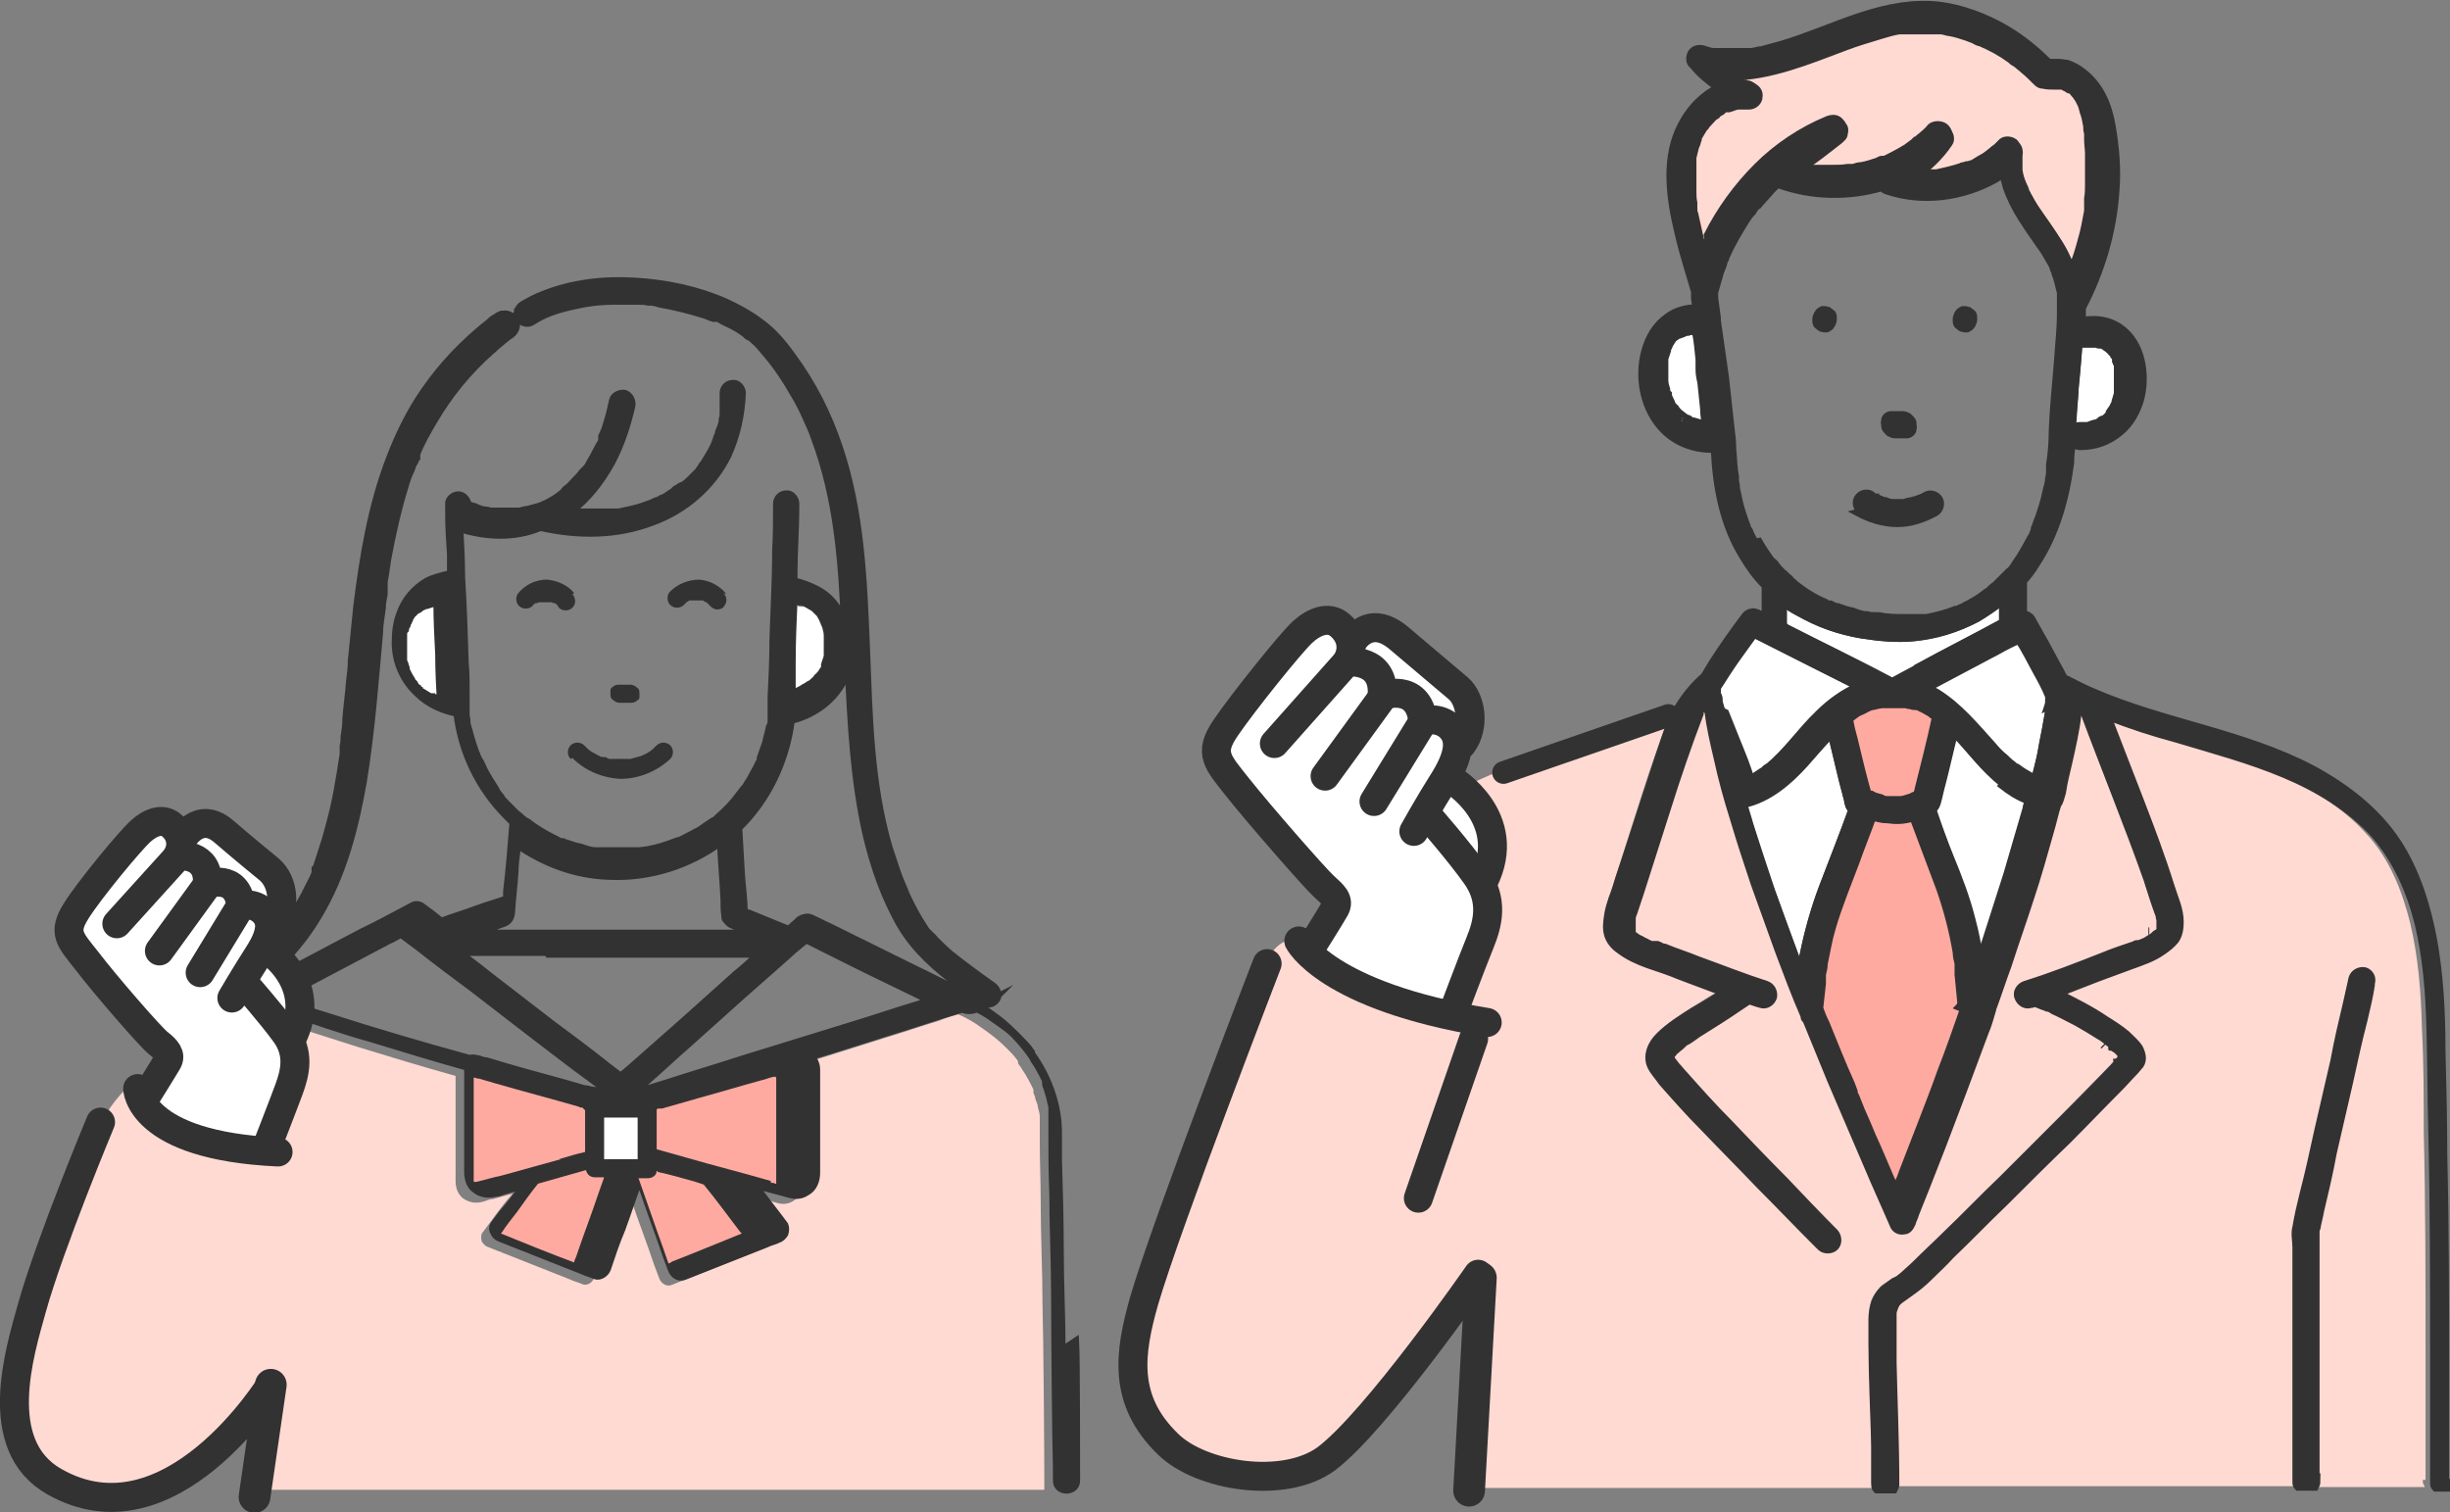 <?xml version="1.0" encoding="UTF-8"?><svg id="a" xmlns="http://www.w3.org/2000/svg" viewBox="0 0 270.5 167"><rect x="0" y="0" width="270.5" height="167" fill="#808080" stroke="none"/><defs><style>.b{stroke-width:.9px;}.b,.c,.d,.e,.f,.g,.h,.i,.j,.k{stroke:#323232;}.b,.c,.l,.j{fill:#323232;}.b,.c,.f,.g,.h,.i,.j{stroke-miterlimit:10;}.c{stroke-width:1.2px;}.d{stroke-width:2.5px;}.d,.e,.k{fill:none;stroke-linecap:round;stroke-linejoin:round;}.m,.i{fill:#fff;}.n,.h{fill:#ffdad3;}.o,.g{fill:#ffaaa1;}.p{fill:#d5c2a7;}.q{fill:#505050;}.e{stroke-width:3.2px;}.f{fill:#fff050;}.f,.g,.h,.i,.j{stroke-width:.8px;}.k{stroke-width:3.5px;}</style></defs><path class="m" d="M54.2,35.8c.2-.1,.4-.3,.5-.4-.2,.1-.4,.3-.5,.4Z"/><path class="m" d="M48.4,66.3c0,0-.1,0-.2,0-.3,0-.7,.2-1,.3,0,0-.2,.1,0,0,0,0-.1,0-.2,0-.1,0-.3,.1-.4,.2-.1,0-.3,.2-.4,.3,0,0,0,0,0,0,0,0-.1,0-.1,0-.2,.2-.4,.4-.6,.6,0,0,0,0-.1,.2,0,0,0,.1-.1,.2,0,.1-.2,.3-.2,.4,0,0,0,.2-.1,.2h0c0,.2-.1,.4-.2,.6,0,.2-.1,.4-.2,.6,0,0,0,.2,0,.3,0,0,0,.2,0,.2,0,.4,0,.8,0,1.3,0,.2,0,.5,0,.7h0c0,0,0,0,0,.1,0,.1,0,.2,0,.3,0,.2,.1,.4,.2,.6,0,0,0,.2,.1,.3h0c0,0,0,.1,0,.1,.2,.4,.4,.7,.6,1.1,0,0,.1,.2,.1,.2,0,0,.1,.1,.2,.2,.1,.2,.3,.3,.4,.5,0,0,.2,.1,.2,.2,0,0,.1,.1,.2,.2,.2,.1,.3,.2,.5,.3,.2,.1,.4,.2,.6,.3,0,0,.2,0,.2,.1,0,0,0,0,.1,0h0c.3,.1,.6,.2,.9,.3,0-1.8-.1-3.6-.2-5.4,0-1.9-.1-3.9-.2-5.8Z"/><path class="m" d="M88,77c0,0,0,0,0,0h0Z"/><path class="m" d="M87.5,73.2c0,1.1,0,2.1,0,3.2,0,.3,0,.6,0,.8,0,0,.2,0,.3,0,.1,0,.2,0,.3-.1h0s0,0,.1,0c.2,0,.4-.2,.6-.3,.2-.1,.4-.2,.5-.3,0,0,.2-.1,.3-.2,0,0,0,0,0,0,0,0,0,0,.1,0,.3-.2,.6-.5,.8-.8,0,0,.1-.2,.2-.2h0s0,0,0,0c.1-.1,.2-.3,.3-.4,0-.2,.2-.3,.3-.5,0,0,0-.1,0-.2,0,0,0,0,0-.1,.1-.3,.2-.7,.3-1.1,0,0,0-.3,0-.1,0,0,0-.2,0-.3,0-.2,0-.4,0-.6,0-.2,0-.4,0-.7,0,0,0-.2,0-.3h0c0-.5-.1-.9-.2-1.2,0-.2-.1-.3-.2-.5,0,0,0,0,0,0,0,0,0-.1-.1-.2,0-.1-.2-.3-.2-.4,0,0,0-.1-.1-.2,0,0,0,0,0,0-.2-.2-.4-.4-.6-.6,0,0-.1-.1-.2-.2h0c-.1-.1-.2-.2-.4-.3-.2-.1-.5-.3-.8-.4,0,0,0,0-.1,0,0,0-.1,0-.2,0-.1,0-.3,0-.4-.1,0,0-.2,0-.3,0,0,2.3-.1,4.6-.2,6.9Z"/><path class="q" d="M55.1,35.1c-.1,0-.2,.2-.4,.3,.2-.2,.5-.3,.7-.4-.1,0-.2,0-.4,.1Z"/><path class="c" d="M55.4,34.9c-.3,.1-.5,.3-.7,.4-.2,.1-.4,.3-.5,.4-.7,.6-1.2,1.4-1.4,2.4,.2-1,.7-1.8,1.4-2.4-2.8,2.2-5.2,4.7-7.2,7.6-1.6,2.3-2.8,4.8-3.8,7.4-2,5.2-2.9,10.7-3.6,16.3-.2,2-.4,4-.6,6,0,.8-.1,1.5-.2,2.3-.1,1.4-.3,2.7-.4,4.1,0,.7-.1,1.4-.2,2,0,.3,0,.6-.1,1,0,.2,0,.3,0,.5v.2h0v.2c-.4,2.6-.8,5.2-1.5,7.7-.3,1.2-.7,2.5-1.1,3.7-.1,.3-.2,.6-.3,.9,0,.1-.1,.3-.2,.4,0,0,0,.1,0,.2,0,0,0,.1,0,.2-.2,.6-.5,1.1-.8,1.7-.5,1.1-1.2,2.2-1.9,3.2-.2,.3-.3,.5-.5,.7,0,.1-.2,.3-.3,.4,0,0,0,.1-.1,.1,0,0,0,0,0,.1-.4,.5-.8,1-1.3,1.5-.9,1-1.9,1.9-2.9,2.7,0,0-.1,.1-.2,.2h0c-.1,.1-.3,.2-.4,.3-.3,.2-.6,.4-.9,.6-.6,.4-1.2,.8-1.9,1.2-.2,.1-.5,.3-.8,.4-.4,.2-.8,.4-1.2,.6-.5,.2-.6,1-.4,1.4,.3,.5,.9,.6,1.4,.4,.2-.1,.4-.2,.7-.3-.5-.3-.9-.5-1.5-.7,.5,.2,1,.4,1.5,.7,4.7-2.4,8.8-6,11.5-10.6,2.7-4.5,4-9.6,4.9-14.7,.9-5.5,1.3-11,1.8-16.5,0-.9,.2-1.8,.3-2.7,0-.5,.1-1,.2-1.5,0-.2,0-.3,0-.5,0,0,0-.2,0-.2,0,0,0-.1,0-.2,0-.3,0-.7,.1-1,.1-.7,.2-1.3,.3-2,.5-2.7,1.1-5.4,1.9-8,.2-.7,.4-1.3,.7-1.9,.1-.3,.2-.6,.4-.9,0-.1,.1-.3,.2-.4,0,0,0-.2,0-.2,0,0,0-.1,0-.2,.5-1.3,1.2-2.5,1.9-3.7,1.7-2.9,3.8-5.5,6.4-7.8,.3-.2,.5-.5,.8-.7,.5-.4,.9-.8,1.4-1.1,.4-.3,.7-.9,.4-1.4-.2-.3-.7-.6-1.1-.5Z"/><path class="n" d="M22,149.2c0,1.8,8.9,0,6.4,15.3H115.3c0-.5,0-.9,0-1.4,0-3-.1-16-.2-19,0-3.8-.2-7.6-.2-11.4,0-2.2-.1-4.4-.1-6.6,0-.3,0-.6,0-.9,0-.4,0-.9,0-1.3h0c0,0,0-.2,0-.2,0-.1,0-.3,0-.4,0-.3-.1-.7-.2-1,0-.3-.2-.7-.3-1,0-.2-.1-.4-.2-.6,0,0,0-.1,0-.2,0,0,0-.2,0-.2-.4-.8-.8-1.6-1.3-2.3-.1-.2-.3-.4-.4-.6h0c0,0,0-.1,0-.2,0,0-.1-.2-.2-.3-.3-.4-.7-.8-1.1-1.2-.9-.9-1.7-1.5-2.7-2.2-.8-.6-1.7-1.1-2.6-1.5-.7,.2-1.4,.4-2.1,.7-2,.6-4,1.3-6,1.9-2.5,.8-5.1,1.6-7.6,2.4-.7,.2-1.3,.4-2,.6,.4,.4,.6,.9,.6,1.5,0,.9,0,1.8,0,2.7v8.7c0,.8-.3,1.6-1.1,2.1-.6,.4-1.3,.4-1.9,.2-1.3-.4-2.6-.7-4-1.1,.3,.4,.6,.8,1,1.3,.8,1.1,1.7,2.2,2.5,3.3,.2,.3,.2,.6,0,.9-.1,.3-.4,.5-.7,.6-.4,.2-.9,.3-1.3,.5-3,1.2-6.1,2.4-9.1,3.6-.5,.2-1.1-.2-1.3-.7-.2-.5-.4-1.1-.6-1.6-.8-2.4-1.7-4.7-2.5-7.1-.2-.5-.3-.9-.5-1.4-.7,1.9-1.3,3.8-2,5.6-.5,1.5-1,3-1.6,4.4-.2,.5-.7,.9-1.3,.7-.4-.2-.9-.3-1.3-.5-3-1.2-6.1-2.4-9.1-3.6-.3-.1-.5-.3-.7-.6-.1-.3-.1-.7,0-.9,.3-.4,.6-.8,.9-1.2,.8-1.1,1.6-2.2,2.5-3.2-.7,.2-1.5,.4-2.2,.6-.4,0-.7,.2-1.1,.3-.8,.2-1.5,.1-2.2-.4-.6-.5-.8-1.2-.8-1.9v-8.7c0-.9,0-1.7,0-2.6,0-.1,0-.2,0-.3-3.6-1-7.2-2.1-10.8-3.2-3.2-1-6.3-2-9.5-3.1-.4,.2-.7,.5-1.1,.7-.2,.2-.5,.4-.7,.5,.3,0,.6,0,.9-.2-.3,0-.6,.1-.9,.2-.6,.5-1.3,1.1-1.8,1.7-.3,.4-.8,.9-1,1.2,0,0-.3,.4-.4,.6-.1,.2-.3,.4-.4,.6-.2,.4-.5,.8-.7,1.2-.1,.2-.2,.4-.3,.6,0,.1,0,.2-.1,.3h0c-.3,.8-.5,1.6-.7,2.3,0,.3-.2,.7-.2,1,0,.2,0,.3,0,.5h0c0,.1,0,.2,0,.2,0,.5,0,.9-.1,1.4,0,1,0,2.1,0,3.1v21Z"/><path class="b" d="M117.2,149.2c0-3.7-.2-7.4-.2-11.2,0-3.3-.1-6.6-.2-9.9,0-1,0-2.1,0-3.1,0-2.8-1-5.7-2.6-8.1-1.3-1.9-2.9-3.6-4.8-4.9-.4-.3-.8-.6-1.2-.8-.7,.3-1.3,.5-2.1,.1,.8,.3,1.5,.2,2.1-.1-.4-.3-.9-.5-1.3-.7,0-.3-.1-.7-.5-.8-1.9-.9-3.8-1.9-5.7-2.8-3-1.5-6.1-3-9.1-4.5-.7-.3-1.4-.7-2.1-1,0,0,0,0,0,0-.2-.1-.5-.1-.7,0-.2,0-.3,.1-.5,.2,0,0,0,0,0,0-.4,.4-.8,.7-1.2,1.1-1.5-.6-2.9-1.2-4.4-1.8-.2,0-.4-.2-.6-.2,0-1.4-.2-2.7-.3-4.1-.1-1.7-.2-3.5-.3-5.2,3.2-3.1,5.2-7.3,5.8-11.8,0,0,0,0,0-.1,2.9-.7,5.4-2.7,6.3-5.6,0-.1,0-.3,.1-.4,.3,6.3,.6,12.6,2,18.7,.8,3.4,2,6.9,3.8,10,1.6,2.7,4,4.8,6.5,6.6,.9,.6,1.8,1.3,2.6,1.9,.2,.1,.3,.1,.5,.1,.2-.1,.3-.2,.5-.4-.2,.1-.3,.2-.5,.4,.4,0,.7-.2,.9-.5,.3-.5,0-1.1-.4-1.4-1.7-1.2-3.2-2.3-4.7-3.5-.6-.5-1.1-1-1.6-1.5-.2-.2-.4-.5-.7-.7,0-.1-.2-.2-.3-.3,0,0,0,0,0,0,0,0-.1-.2-.2-.3-.8-1.2-1.5-2.5-2.1-3.8-.3-.8-.7-1.6-1-2.5-.3-.9-.6-1.8-.9-2.7-2.1-7.2-2.2-14.6-2.5-22.1-.3-7.4-.6-15-3-22.1-1.2-3.6-2.9-7-5.2-10.1-1-1.4-2.1-2.7-3.5-3.7-1.2-.9-2.5-1.6-3.8-2.2-3.2-1.4-6.6-2.1-10.1-2.3-3.4-.2-6.9,.2-10.1,1.5-.8,.3-1.5,.7-2.2,1.1-.3,.2-.4,.4-.5,.7,.6-.2,1.3-.3,1.9-.5-.6,.1-1.2,.3-1.9,.5,0,.2,0,.5,.1,.7,.3,.5,.9,.7,1.4,.4,1.4-.9,2.6-1.3,4.3-1.7,1.7-.4,3.1-.6,4.9-.6,.8,0,1.7,0,2.5,0,.4,0,.8,0,1.2,.1,.5,0,.6,0,1.2,.2,1.7,.3,3.3,.7,4.9,1.2,.4,.1,.7,.3,1.1,.4,0,0,.1,0,.2,0,0,0,.2,0,.2,0,.2,0,.4,.2,.6,.3,.6,.3,1.3,.6,1.9,1,.3,.2,.6,.4,.8,.6,.1,0,.2,.2,.3,.2,0,0,0,0,.1,0,0,0,.2,.1,.2,.2,.6,.5,1,1,1.5,1.6,1.2,1.4,2.2,2.9,3.1,4.5,.5,.8,.9,1.6,1.3,2.5,.4,.9,.7,1.5,1,2.4,2.5,6.7,3,13.6,3.3,20.7,0-.2-.1-.4-.2-.6-.6-1.5-1.6-2.7-3-3.4-.8-.4-1.6-.7-2.5-.9v-.9c0-2.4,.2-4.9,.2-7.3v-.4c0-.5-.5-1.1-1-1-.6,0-1,.5-1,1,0,1.7,0,3.5-.1,5.2,0,3.3-.2,6.6-.3,9.9,0,2.1-.1,4.2-.2,6.2,0,.7,0,1.3,0,1.9,0,.1,0,.3,0,.4,0,0,0,.1,0,.1,0,0,0,0,0,.1,0,.3,0,.6-.2,.9-.1,.6-.3,1.1-.4,1.7-.2,.6-.4,1.1-.6,1.7h0c0,.1,0,.2,0,.2,0,.1-.1,.3-.2,.4-.1,.3-.3,.6-.4,.8-.3,.5-.5,1-.8,1.4-.1,.2-.3,.5-.5,.7,0,.1-.2,.2-.3,.4,0,0,0,0-.1,.1h0c-.7,1-1.5,1.8-2.3,2.5-.2,.2-.4,.4-.6,.5,0,0-.1,0-.2,.1,0,0,0,0,0,0-.1,0-.2,.2-.3,.2-.5,.3-.9,.7-1.4,.9-.5,.3-1,.5-1.5,.8-.1,0-.2,.1-.4,.2,0,0-.2,0-.2,0-.3,.1-.5,.2-.8,.3-1.1,.4-2.2,.7-3.4,.8,0,0-.1,0-.1,0h-.1c-.1,0-.3,0-.4,0-.3,0-.6,0-.9,0-.6,0-1.2,0-1.7,0-.3,0-.6,0-.9,0-.1,0-.2,0-.4,0h0c0,0-.2,0-.3,0-.6,0-1.1-.2-1.7-.4-.6-.1-1.1-.3-1.7-.5-.1,0-.2,0-.3-.1,0,0-.1,0-.2,0h0c-.3-.1-.5-.3-.8-.4-1-.5-2-1.1-2.9-1.8,0,0-.2-.1-.2-.1-.1,0-.2-.2-.3-.2-.2-.2-.4-.4-.7-.6-.4-.4-.8-.8-1.2-1.2-.2-.2-.4-.4-.5-.6,0-.1-.2-.2-.3-.4,0,0,0,0-.1-.1h0c-.3-.6-.6-1-.9-1.5-.3-.5-.6-1-.8-1.5-.1-.2-.2-.5-.4-.7,0-.1-.1-.3-.2-.4h0c0-.1,0-.2-.1-.3-.4-1.1-.7-2.2-1-3.3,0-.3,0-.6-.1-.8h0c0-.1,0-.2,0-.3,0-.2,0-.3,0-.5,0-.6,0-1.1,0-1.7,0-.1,0-.3,0-.4,0-1,0-1.9-.1-2.9-.1-3.2-.2-6.4-.4-9.6,0-1.8-.1-3.6-.2-5.4,2.9,.9,6,1.1,8.9-.1h0c0,0,.1,0,.2,0,4,.9,8.3,.9,12.2-.6,3.6-1.3,6.6-3.9,8.3-7.3,1-2.2,1.5-4.5,1.6-6.9,0-.5-.5-1.1-1-1-.6,0-1,.5-1,1,0,.5,0,1,0,1.6,0,.1,0,.2,0,.3,0,0,0,.2,0,.2,0,.3,0,.5-.1,.8,0,.5-.2,.9-.4,1.4,0,.2-.1,.4-.2,.6,0,0,0,.2-.1,.3,0,0-.1,.3-.1,.3-.3,.8-.8,1.5-1.2,2.2-.1,.1-.2,.3-.3,.4,0,0-.1,.2-.1,.2,0,0-.2,.2-.2,.3-.3,.3-.6,.6-.9,.9-.3,.3-.6,.6-1,.8h0s0,0-.1,0c0,0-.2,.1-.3,.2-.2,.1-.4,.2-.5,.4-.4,.2-.7,.5-1.1,.7-.2,0-.4,.2-.6,.3,0,0-.2,0-.3,.1,0,0-.2,0-.2,.1-.8,.3-1.6,.6-2.5,.8-.5,.1-.9,.2-1.4,.3-.1,0-.2,0-.3,0h0s0,0-.1,0c-.2,0-.5,0-.8,0-1.1,0-2.2,0-3.2,0-.3,0-.6,0-.8,0-.1,0-.2,0-.3,0,2-1.5,3.5-3.4,4.7-5.6,1-1.9,1.7-4,2.2-6.2,.1-.5-.2-1.1-.7-1.3-.5-.1-1.2,.2-1.3,.7-.2,.9-.4,1.8-.7,2.7-.1,.4-.3,.9-.5,1.3,0,0,0,.1,0,.2,0,0,0,.2,0,.2,0,.2-.2,.4-.3,.6-.4,.8-.8,1.5-1.2,2.2-.1,.2-.2,.3-.4,.5,0,0-.1,.1-.2,.2,0,0,0,0-.1,.1h0c-.2,.3-.5,.6-.8,.9-.3,.3-.5,.6-.8,.8-.1,.1-.3,.2-.4,.4,0,0-.1,.1-.2,.2,0,0,0,0,0,0h0c-.6,.5-1.3,.9-1.9,1.2-.2,0-.3,.2-.5,.2h0c0,0-.2,.1-.3,.1-.4,.1-.7,.2-1.1,.3-.4,0-.7,.2-1.1,.2h0s0,0,0,0h0c0,0-.2,0-.3,0-.2,0-.4,0-.6,0-.4,0-.9,0-1.3,0-.1,0-.2,0-.4,0,0,0,0,0-.1,0,.2,0,0,0,0,0-.2,0-.5,0-.7-.1-.5,0-1-.2-1.4-.4-.2,0-.5-.2-.7-.2,0,0,0,0-.1,0h0c0-.6-.5-1.1-1-1.1-.5,0-1.1,.5-1,1v.5c0,.2,0,.4,0,.6,0,1.5,.1,2.9,.2,4.4,0,.7,0,1.5,0,2.2-.9,.2-1.8,.4-2.6,.8-1.4,.8-2.5,2.1-3,3.6-.4,1-.5,2.1-.5,3.2,0,2.1,.9,4.1,2.4,5.5,1.2,1.2,2.8,1.9,4.4,2.2,.5,4.3,2.4,8.3,5.5,11.4,.2,.2,.5,.5,.7,.7h0c-.2,2.6-.4,5.1-.7,7.6v.9c-1.1,.4-2.2,.7-3.3,1.1-1.3,.5-2.7,.9-4,1.4-.7-.6-1.5-1.2-2.2-1.7,0,0,0,0,0,0-.3-.2-.7-.2-1,0-1.9,1-3.7,2-5.6,2.9-3,1.6-5.9,3.1-8.9,4.7-.7,.4-1.4,.7-2,1.1-.4,.2-.6,.6-.5,1,0,.3,.2,.6,.5,.7-.7,.5-1.3,1-1.9,1.6,.8,.4,1.5,.6,2.5,.6,.2-.2,.5-.4,.7-.5,.4-.3,.7-.5,1.1-.7,3.1,1.1,6.3,2.2,9.5,3.1,3.6,1.1,7.2,2.2,10.8,3.2,0,.1,0,.2,0,.3,0,.9,0,1.7,0,2.6v8.7c0,.7,.2,1.5,.8,1.9,.6,.5,1.4,.6,2.2,.4,.4,0,.7-.2,1.1-.3,.7-.2,1.5-.4,2.2-.6-.8,1.1-1.6,2.2-2.5,3.2-.3,.4-.6,.8-.9,1.2-.2,.3-.2,.6,0,.9,.1,.3,.4,.5,.7,.6,3,1.2,6.1,2.4,9.1,3.6,.4,.2,.9,.3,1.3,.5,.5,.2,1.1-.2,1.3-.7,.5-1.5,1-3,1.6-4.4,.7-1.9,1.3-3.8,2-5.6,.2,.5,.3,.9,.5,1.4,.8,2.4,1.7,4.7,2.5,7.1,.2,.5,.4,1.1,.6,1.6,.2,.5,.7,.9,1.3,.7,3-1.2,6.1-2.4,9.1-3.6,.4-.2,.9-.3,1.3-.5,.3-.1,.5-.3,.7-.6,.1-.3,.1-.7,0-.9-.8-1.1-1.7-2.2-2.5-3.3-.3-.4-.6-.8-1-1.3,1.3,.4,2.6,.7,4,1.1,.7,.2,1.3,.2,1.9-.2,.8-.4,1.1-1.3,1.1-2.1v-8.7c0-.9,0-1.8,0-2.7,0-.6-.3-1.1-.6-1.5,.7-.2,1.3-.4,2-.6,2.5-.8,5.1-1.6,7.6-2.4,2-.6,4-1.3,6-1.9,.7-.2,1.4-.4,2.1-.7,.9,.4,1.8,.9,2.6,1.5,1,.7,1.9,1.3,2.7,2.2,.4,.4,.8,.8,1.1,1.2,0,0,.1,.2,.2,.3,0,0,0,0,0,.1h0c.2,.3,.3,.5,.4,.7,.5,.7,.9,1.5,1.3,2.3,0,0,0,.2,0,.2,0,0,0,.1,0,.2,0,.2,.2,.4,.2,.6,.1,.3,.2,.7,.3,1,0,.3,.2,.7,.2,1,0,.1,0,.3,0,.4,0,0,0,.1,0,.2h0c0,.5,0,.9,0,1.3,0,.3,0,.6,0,.9,0,2.2,0,4.4,.1,6.6,0,3.8,.2,7.6,.2,11.4,0,3,.1,16,.2,19,0,.5,0,.9,0,1.4,0,1.3,2.1,1.3,2.1,0,0-1.8,0-13.5-.1-15.3Zm-29.8-72.8c0-1.1,0-2.1,0-3.2,0-2.3,.1-4.6,.2-6.9,0,0,.2,0,.3,0,.1,0,.3,0,.4,.1,0,0,.1,0,.2,0,0,0,0,0,.1,0,.3,.1,.5,.2,.8,.4,.1,0,.2,.2,.4,.2h0c0,0,.1,.1,.2,.2,.2,.2,.4,.4,.6,.6,0,0,0,0,0,0,0,0,0,.1,.1,.2,0,.1,.2,.3,.2,.4,0,0,0,.1,.1,.2,0,0,0,0,0,0,0,.1,.1,.3,.2,.5,.1,.4,.2,.7,.2,1.1h0c0,.2,0,.3,0,.4,0,.2,0,.4,0,.7,0,.2,0,.4,0,.6,0,0,0,.2,0,.3,0-.2,0,0,0,.1,0,.4-.2,.7-.3,1.1,0,0,0,.1,0,.1,0,0,0,.1,0,.2,0,.2-.2,.3-.3,.5,0,.1-.2,.3-.3,.4,0,0,0,0,0,0h0c0,0-.1,.2-.2,.2-.2,.3-.5,.5-.8,.8,0,0,0,0-.1,0,0,0,0,0,0,0,0,0-.2,.1-.3,.2-.2,.1-.4,.2-.5,.3-.2,.1-.4,.2-.6,.3,0,0,0,0-.1,0,0,0,0,0,0,0h0c-.1,0-.2,0-.3,.1,0,0-.2,0-.3,0,0-.3,0-.6,0-.8Zm-39.5,.7h0s0,0-.1,0c0,0-.2,0-.2-.1-.2,0-.4-.2-.6-.3-.2-.1-.3-.2-.5-.3,0,0-.2-.1-.2-.2,0,0-.2-.1-.2-.2-.2-.1-.3-.3-.4-.5,0,0-.1-.1-.2-.2,0,0-.1-.1-.1-.2-.2-.3-.4-.7-.6-1.1,0,0,0,0,0,0h0c0-.2,0-.3-.1-.4,0-.2-.1-.4-.2-.6,0-.1,0-.2,0-.3,0,0,0,0,0-.1h0c0-.3,0-.5,0-.7,0-.4,0-.8,0-1.3,0,0,0-.2,0-.2,0,0,0-.2,0-.3,0-.2,0-.4,.2-.6,0-.2,.1-.3,.2-.5h0c0-.1,0-.2,.1-.3,0-.1,.2-.3,.2-.4,0,0,0-.1,.1-.2,0,0,.1-.2,.1-.2,.2-.2,.4-.4,.6-.6,0,0,0,0,.1,0,0,0,0,0,0,0,.1,0,.3-.2,.4-.3,.1,0,.3-.1,.4-.2,0,0,.1,0,.2,0-.2,0,0,0,0,0,.3-.1,.6-.2,1-.3,0,0,.1,0,.2,0,0,1.9,.1,3.9,.2,5.8,0,1.8,.1,3.6,.2,5.4-.3,0-.6-.2-.9-.3Zm6.3,25.3c.5-.2,.9-.3,1.4-.5,.5-.2,.7-.5,.8-1,.1-1.6,.3-3.1,.4-4.7,0-1,.2-2,.3-3,3,2.1,6.5,3.4,10.2,3.5,4.4,.2,8.8-1.2,12.3-3.8,.1,2.2,.3,4.4,.4,6.5,0,.6,0,1.2,.1,1.8,0,0,0,0,0,0,0,.2,0,.3,.2,.4,.1,.2,.3,.4,.6,.5,.8,.3,1.6,.7,2.4,1-.2,0-.5,0-.7,0-2.2,0-4.4,0-6.7,0-2.5,0-5,0-7.5,0-2.5,0-5,0-7.5,0-2.3,0-4.5,0-6.8,0-.7,0-1.4,0-2.1,0,.8-.3,1.5-.5,2.3-.8Zm6.4,2.9h13.1c3.4,0,6.8,0,10.2,0-.9,.8-1.7,1.6-2.6,2.3-1.9,1.7-3.9,3.5-5.8,5.2-1.7,1.5-3.4,3-5.1,4.5-.6,.5-1.2,1.1-1.9,1.6-.6-.5-1.2-.9-1.8-1.4-1.9-1.5-3.9-3-5.8-4.4-2.3-1.8-4.7-3.6-7-5.4-1.1-.9-2.2-1.7-3.4-2.6,3.3,0,6.7,0,10,0Zm-8.9,11.6c-5.1-1.4-10.2-2.9-15.2-4.5-2-.6-4-1.3-6-2,1.2-.6,2.4-1.2,3.5-1.9,3-1.6,5.9-3.1,8.9-4.7,.5-.2,.9-.5,1.4-.7,.7,.5,1.3,1,2,1.5,1.9,1.5,3.9,3,5.8,4.4,2.3,1.8,4.7,3.6,7,5.4,2,1.5,4,3.1,6.1,4.6,.7,.5,1.3,1,2,1.5,.1,.1,.3,.2,.4,.4-.8-.2-1.6-.4-2.4-.5-.1,0-.3-.1-.4-.1-.3,0-.6-.1-.9-.2-2-.6-4-1.1-6.1-1.7-1.4-.4-2.8-.8-4.1-1.2-.3,0-.5-.1-.8-.2-.4-.1-.8-.2-1.2,0Zm.5,2s0,0,0,0c0,0,0,0,0,0Zm0,0s0,0,0,0h0s0,0,0,0Zm3.1,10.9c-.9,.3-1.8,.5-2.8,.7,0,0-.2,0-.2,0,0,0,0,0-.1,0,.2,0,0,0,0,0h0s0,0,0,0h0c0,0,0,0,0,0,0,0,0,0,0-.1v-11c0-.1,0-.3,0-.4,0,0,0,0,0,0h0s0,0,0,0c0,0,0,0,0,0h0s0,0,0,0h0c0,0,0,0,0,0h0c0,0,0,0,0,0h0c0,0,0,0,0,0h0s0,0,0,0c0,0,0,0,0,0,0,0,.1,0,.2,0,0,0,0,0,0,0,.1,0,.3,0,.4,.1,.6,.2,1.1,.3,1.7,.5,3.1,.9,6.2,1.7,9.3,2.6,.1,0,.3,0,.4,.1,0,0,0,0,0,0,0,0,0,0,0,0,0,0,.2,.2,.3,.3v4.6c-1,.3-2,.6-2.9,.8-2.2,.6-4.3,1.2-6.5,1.8Zm10.9,2c-.8,2.4-1.7,4.7-2.5,7.1,0,.2-.1,.4-.2,.6-2.7-1.1-5.4-2.2-8.1-3.2,.6-.8,1.2-1.5,1.7-2.3,.8-1,1.6-2.1,2.3-3.1,1.8-.5,3.5-1,5.3-1.5,.1,.4,.5,.8,1,.8h1c-.2,.6-.4,1.1-.6,1.7Zm4.3-3.8h-3.7v-4.6h3.7v4.6Zm11.3,7.9l.2,.2c-2.6,1-5.2,2.1-7.7,3.1-.1,0-.3,.1-.4,.2-.4-1.1-.8-2.2-1.2-3.4-.7-2-1.4-4-2.1-6h1c.5,0,.9-.4,1-.8,0,0,0,0,.1,0,1.4,.4,2.8,.8,4.2,1.1,.3,0,.6,.2,.9,.3h0c1.3,1.8,2.6,3.5,4,5.3Zm4.1-5.2h0s0,0,0,0Zm0,0h0Zm0,0h0Zm0,0h0Zm0,0h0Zm0,0h0c0,0,0,0,0,0h0s-.2,0,0,0h0s0,0-.1,0c-.2,0-.3,0-.5-.1-3.1-.9-6.3-1.7-9.4-2.6-1.1-.3-2.1-.6-3.2-.9v-4.4s0,0,0,0c0,0,.1,0,.2-.1,.1,0,.2,0,.4,0,1.4-.4,2.8-.8,4.2-1.2,2.2-.6,4.5-1.3,6.7-1.9,.5-.1,.9-.3,1.4-.4,0,0,0,0,.1,0,0,0,.1,0,.2,0h0s0,0,0,0h.1c0,.1,0,.1,0,0h0c0,0,0,.2,0,.2v11c0,.1,0,.2,0,.3h0Zm0-11.7h0Zm0,0h0Zm0,0s0,0,0,0h0Zm0,0h0Zm0,0h0Zm0,0s0,0,0,0h0Zm0,11.7h0Zm0,0h0Zm16-19.9c-3,.9-5.9,1.9-8.9,2.8-3.6,1.1-7.1,2.2-10.7,3.3-3.1,1-6.1,1.9-9.2,2.9-1,.3-2,.6-3.1,1-.1,0-.2,0-.4,.1,.6-.5,1.1-1,1.7-1.5,1.6-1.4,3.2-2.9,4.8-4.3,1.9-1.7,3.9-3.5,5.8-5.2,1.7-1.5,3.4-3,5.1-4.5,.6-.6,1.3-1.1,2-1.7l5,2.5c3,1.5,6,2.9,9,4.4-.4,.1-.8,.2-1.2,.4Z"/><polygon class="q" points="88 77 88 77 88 77 88 77"/><path class="q" d="M85.7,118.9h0Z"/><polygon class="q" points="85.7 130.7 85.7 130.7 85.7 130.7 85.7 130.7"/><polygon class="q" points="85.7 130.7 85.7 130.7 85.7 130.7 85.7 130.7"/><polygon class="q" points="85.7 130.7 85.7 130.7 85.7 130.7 85.7 130.7"/><path class="m" d="M55.8,57.4h0s0,0,0,0h0Z"/><path class="m" d="M55.9,57.4h0Z"/><path class="o" d="M55.3,136.2c2.7,1.1,5.4,2.2,8.1,3.2,0-.2,.1-.4,.2-.6,.8-2.4,1.7-4.7,2.5-7.1,.2-.6,.4-1.1,.6-1.7h-1c-.5,0-.9-.3-1-.8-1.8,.5-3.5,1-5.3,1.5-.8,1-1.6,2.1-2.3,3.1-.6,.8-1.2,1.5-1.7,2.3Z"/><path class="o" d="M72.6,129.3s0,0-.1,0c0,.5-.5,.8-1,.8h-1c.7,2,1.4,4,2.1,6,.4,1.1,.8,2.2,1.2,3.4,.1,0,.3-.1,.4-.2,2.6-1,5.2-2.1,7.7-3.1l-.2-.2c-1.3-1.7-2.6-3.5-4-5.2h0c-.3-.1-.6-.2-.9-.3-1.4-.4-2.8-.8-4.2-1.1Z"/><path class="p" d="M85.8,118.9h0c0,0,0,0,0,0Z"/><polygon class="p" points="85.8 130.7 85.8 130.7 85.8 130.7 85.8 130.7 85.8 130.7"/><path class="p" d="M85.8,130.7h0Z"/><polygon class="p" points="85.8 130.7 85.8 130.7 85.8 130.7 85.8 130.7"/><polygon class="p" points="85.8 118.9 85.8 118.9 85.8 118.9 85.8 118.9"/><path class="p" d="M85.7,118.9h0Z"/><polygon class="p" points="85.7 118.9 85.7 118.9 85.7 118.9 85.7 118.9 85.7 118.9"/><path class="p" d="M85.8,118.9h0Z"/><path class="p" d="M85.7,130.7h0c-.2,0,0,0,0,0Z"/><path class="p" d="M85.8,130.7h0Z"/><path class="p" d="M85.8,118.9c0,0,0,0,0,0h0Z"/><polygon class="p" points="85.8 118.9 85.8 118.9 85.8 118.9 85.8 118.9 85.8 118.9 85.8 118.9"/><path class="p" d="M85.8,119h0s0,0,0,0Z"/><path class="p" d="M85.8,130.7h0c0,0,0,0,0,0Z"/><path class="p" d="M85.8,118.9h0Z"/><path class="o" d="M85.1,130.6c.2,0,.3,0,.5,.1,0,0,0,0,.1,0h0s0,0,0,0h0c0-.2,0-.3,0-.5v-11c0,0,0-.2,0-.2h0c0,0-.1,0,0-.1h0c0,0-.1,0-.2,0,0,0,0,0-.1,0-.5,.1-.9,.3-1.4,.4-2.2,.6-4.5,1.3-6.7,1.9-1.4,.4-2.8,.8-4.2,1.2-.1,0-.2,0-.4,0,0,0-.1,0-.2,.1,0,0,0,0,0,0v4.4c1.1,.3,2.1,.6,3.2,.9,3.1,.9,6.3,1.7,9.4,2.6Z"/><path class="p" d="M85.8,118.9h0Z"/><path class="p" d="M85.8,130.7h0Z"/><path class="p" d="M85.8,130.6h0s0,0,0,0Z"/><path class="p" d="M52,119s0,0,0,0h0Z"/><path class="p" d="M52.1,118.8s0,0,0,0c0,0,0,0,0,0Z"/><polygon class="p" points="52 118.9 52 118.9 52 118.9 52 118.9 52 118.9"/><path class="p" d="M52,119s0,0,0,0h0Z"/><path class="p" d="M52,118.9h0s0,0,0,0Z"/><path class="p" d="M52.1,118.9h0s0,0,0,0c0,0,0,0,0,0Z"/><path class="p" d="M52,118.9h0Z"/><path class="p" d="M52,118.9h0s0,0,0,0h0Z"/><path class="o" d="M61.7,128c1-.3,2-.6,2.9-.8v-4.6c0,0-.2-.2-.3-.3,0,0,0,0,0,0,0,0,0,0,0,0-.1,0-.3,0-.4-.1-3.1-.9-6.2-1.7-9.3-2.6-.6-.2-1.1-.3-1.7-.5-.1,0-.3,0-.4-.1,0,0,0,0,0,0,0,0-.1,0-.2,0,0,0,0,0,0,0,0,0,0,0,0,0h0s0,0,0,0h0s0,0,0,0h0s0,0,0,0c0,.1,0,.3,0,.4v11s0,0,0,.1c0,0,0,0,0,0h0c0,0,0,0,0,0h0c0,0,.2,0,0,0,0,0,0,0,.1,0,0,0,.2,0,.2,0,.9-.2,1.8-.5,2.8-.7,2.2-.6,4.3-1.2,6.5-1.8Z"/><polygon class="q" points="85.8 118.9 85.8 118.9 85.8 118.9 85.8 118.9 85.8 118.9"/><path class="q" d="M52,118.9h0Z"/><polygon class="q" points="52 118.9 52 118.9 52 118.9 52 118.9 52 118.9"/><path class="m" d="M70.4,123.4h-3.7v4.6h3.7v-4.6Z"/><path class="q" d="M55.8,57.4c-.1,0-.1,0,0,0h0Z"/><path class="l" d="M63.2,83.7c1.4,1.4,3.3,2.2,5.3,2.3,2,0,4-.8,5.5-2.2,.4-.4,.4-1.1,0-1.5s-1.1-.4-1.5,0c-.3,.3-.5,.5-.8,.7-.3,.2-.7,.4-1,.5-.4,.1-.7,.2-1.1,.3,0,0-.2,0-.3,0,.2,0-.2,0-.2,0-.2,0-.4,0-.6,0-.2,0-.4,0-.6,0,.1,0,0,0-.1,0,0,0-.2,0-.3,0-.2,0-.4,0-.6-.2,0,0-.2,0-.3,0,0,0-.3-.1-.2,0-.4-.2-.7-.4-1.1-.6-.3-.2-.5-.4-.8-.7-.4-.4-1.1-.4-1.5,0-.4,.4-.4,1.1,0,1.5h0Z"/><path class="l" d="M68.4,77.6h1.3c.3,0,.5-.1,.7-.3,.1,0,.2-.2,.2-.3,0-.1,0-.3,0-.4,0-.3,0-.5-.3-.7-.2-.2-.5-.3-.7-.3h-1.3c-.3,0-.5,.1-.7,.3-.1,0-.2,.2-.2,.3,0,.1,0,.3,0,.4,0,.3,0,.5,.3,.7,.2,.2,.5,.3,.7,.3h0Z"/><path class="l" d="M63.4,65.5c-.7-.9-1.9-1.4-3-1.5-1.2,0-2.3,.5-3.1,1.4-.4,.4-.4,1.1,0,1.5,.4,.4,1.1,.4,1.5,0,0,0,.1-.2,.2-.2,0,0,0,0,.1-.1,0,0,.2-.2,0,0-.1,0,0,0,0,0,0,0,0,0,.1,0,0,0,.2,0,.3-.1,0,0,.2,0,0,0-.1,0,0,0,0,0,0,0,.2,0,.3,0,0,0,.1,0,.1,0,0,0-.2,0,0,0,.1,0,.2,0,.3,0,0,0,0,0,.1,0,0,0,.2,0,0,0-.2,0,0,0,0,0,0,0,0,0,.1,0,0,0,.2,0,.3,0,.2,0,0,0,0,0,0,0,.1,0,.1,0,0,0,.2,0,.3,.1,0,0,0,0,.1,0,.1,0,0,0,0,0,.2,0,.4,.3,.5,.5,.4,.4,1.1,.4,1.5,0,.4-.4,.4-1,0-1.5h0Z"/><path class="l" d="M80.2,65.6c-.7-.9-1.8-1.5-3-1.6-1.2,0-2.4,.5-3.2,1.3-.4,.4-.4,1.1,0,1.5,.4,.4,1.1,.4,1.5,0,0,0,.2-.2,.2-.2,0,0,0,0,.1-.1-.2,0,0,0,0,0,0,0,.2-.1,.3-.2,0,0,0,0,.1,0,0,0,.2,0,0,0-.1,0,0,0,0,0,0,0,.1,0,.2,0,0,0,.2,0,.3,0,.2,0,0,0,0,0,0,0,.1,0,.1,0,.1,0,.2,0,.3,0,0,0,.2,0,0,0-.2,0,0,0,0,0,0,0,.2,0,.3,0,0,0,0,0,.1,0,0,0,.2,0,0,0-.1,0,0,0,0,0,0,0,0,0,.1,0,0,0,.2,.1,.3,.2,.1,0,0,0,0,0,0,0,.1,0,.1,0,.2,.2,.3,.3,.5,.5,.2,.2,.5,.3,.7,.3s.6-.1,.7-.3c.4-.5,.4-1,0-1.5h0Z"/><path class="m" d="M29,127s3.4-6.6,3.5-8.6c.1-1.9-.3-3.8-.3-3.8,0,0,.9-3.1-.6-5.5l-2.2-3.5s2.8-5.2,.1-8.3c-2.7-3.1-6.3-6.1-7.7-5.6l-1.3,.4s-2.7-2.4-4.4-1.2c-1.8,1.2-6.9,8.1-7.8,9.4s-.7,2.8,.9,5.2c1.6,2.4,9.4,10.9,9.4,10.9l-3,4.6s2.1,1.9,5.8,3.8c3.7,1.9,7.5,2.1,7.5,2.1Z"/><path class="n" d="M31.2,151.3s-11.3,14.5-22.1,13.3c-10.8-1.2-8.7-11.8-5.9-20.1,2.8-8.3,8.9-22.1,8.9-22.1,0,0,2.2-3.2,3-2.7,0,0,.3,3,5.8,5.3s10.5,2.2,10.5,2.2l3,2.4-3,21.7Z"/><g><path class="e" d="M16.1,121.1s2-3.2,2.4-3.9-.1-1.3-1-2-6-6.6-7.9-9.1c-1.9-2.4-2.7-3.1-1.2-5.5s6-7.8,7.1-8.8,2.4-1.5,3.4-.7,1.4,2.1,.7,3.4c0,0,3.5-.4,3.3,3.1,0,0,3.3-1.2,3.7,2.4,0,0,1.2-.4,2.3,.5,1.1,.9,1.3,2.3-.3,4.8s-3,4.9-3,4.9"/><line class="e" x1="19.6" y1="94.6" x2="12.9" y2="102"/><line class="e" x1="17.6" y1="105" x2="22.9" y2="97.7"/><line class="e" x1="26.6" y1="100" x2="22.1" y2="107.4"/><path class="e" d="M26.9,108.5s3,3.4,4.6,5.6c1.6,2.2,1.1,4.3,.4,6.2-.7,1.9-2.5,6.5-2.5,6.5"/><path class="e" d="M30.2,105.4s4.9,3.6,2,9.3"/><path class="e" d="M20.1,92.7s1.8-3.3,4.6-.9c2.8,2.4,3.7,3.1,4.9,4.1,1.9,1.5,1.9,4.6,.6,6.2"/><path class="e" d="M15.2,120.2s.1,6.3,15.5,7"/><path class="e" d="M11.1,123.9s-5.6,13.4-7.6,20.6c-1.3,4.7-4.6,15.1,2.5,19.1,12.8,7.3,23.9-10.7,23.9-10.7"/></g><line class="k" x1="29.9" y1="152.9" x2="28.1" y2="165.3"/><g><polygon class="f" points="190.8 11.5 190.8 11.5 190.8 11.5 190.8 11.5"/><path class="f" d="M227.6,9.1s0,0,0,0c0,0,0,0,0,0Z"/><path class="f" d="M192.7,8.8c0,0,0,0,0,0h0Z"/><path class="f" d="M227.7,9.1s0,0,0,0c0,0,0,0-.1,0,0,0,.2,0,.2,0Z"/><path class="h" d="M188,28c.2-.6,.5-1.1,.7-1.7,1.3-2.8,3.2-5.4,5.5-7.6,2.3-2.2,4.9-4,7.8-5.2,.6-.2,1.2-.2,1.5,.4,.2,.2,.2,.6,.1,.9,0,.3-.3,.5-.5,.7-1.4,1.1-2.8,2.2-4.3,3.2,.3,0,.7,.1,1,.2,0,0,.2,0,.2,0h0c.2,0,.3,0,.5,0,.6,0,1.3,0,1.9,0,.6,0,1.2,0,1.8-.1,0,0,0,0,0,0,0,0,.2,0,.2,0,.1,0,.3,0,.4,0,.3,0,.6-.1,.9-.2,.6-.1,1.2-.3,1.8-.5,.2,0,.3-.1,.5-.2,0,0,.2,0,.2,0,0,0,.1,0,.2,0h-.1c0,0,.8-.3,.8-.3,.5-.3,1.1-.6,1.6-.9,.3-.2,.5-.4,.8-.6,0,0,.1,0,.2-.1h0s.1-.1,.1-.1c0,0,.1-.1,.2-.2,.5-.4,.9-.8,1.4-1.3,.4-.4,1-.4,1.5,0,.4,.3,.6,1,.3,1.4-1,1.5-2.3,2.7-3.7,3.7,.4,0,.9,0,1.4,0,.2,0,.5,0,.7,0,.1,0,.2,0,.3,0,0,0,0,0,.1,0h0c.9-.1,1.8-.4,2.7-.7,.1,0,.3,0,.4-.1,0,0,.2,0,.3-.1,0,0-.2,.1,0,0,0,0,.1,0,.2,0,.1,0,.2,0,.3-.1,.4-.2,.8-.4,1.2-.7,.4-.2,.8-.5,1.1-.8h0c0,0,0-.1,.1-.2,0,0,.2-.1,.3-.2,.2-.1,.3-.3,.5-.5,.4-.4,.9-.4,1.3-.2,.5,.2,.6,.8,.5,1.3h0c0,0,0,.1,0,.2,0,0,0,.1,0,.2,0,.2,0,.3,0,.5,0,.2,0,.3,0,.5,0,0,0,.3,0,0,0,0,0,.1,0,.2,.1,.7,.3,1.3,.6,1.9,0,0,0,.1,0,.1,0,0,0,.1,.1,.2,0,.1,.1,.3,.2,.4,.1,.3,.3,.5,.4,.8,.3,.5,.7,1.1,1,1.6,.7,1,1.5,2,2.1,3.1,.6,1,1.2,2.1,1.6,3.2,.4-1,.8-2.1,1.1-3.2,.3-1.1,.5-2.1,.7-3.2,0-.1,0-.3,0-.4h0v-.2c0-.3,0-.5,.1-.8,0-.5,0-1.1,.1-1.6,0-1.1,0-2.2,0-3.3,0-.5,0-1.1-.1-1.6,0,0,0-.2,0-.3h0c0-.2,0-.3,0-.4,0-.3,0-.5-.1-.8-.1-.6-.3-1.1-.4-1.6,0-.1,0-.3-.1-.4,0,0,0-.2-.1-.3-.1-.2-.2-.4-.3-.6-.1-.2-.2-.4-.4-.6,0,0,.1,.1,0,0,0,0,0,0-.1-.1,0,0-.1-.2-.2-.3,0-.1-.2-.2-.3-.3,0,0-.2-.2-.3-.2,0,0,.2,.1,0,0,0,0,0,0-.1,0,0,0-.2-.1-.3-.2-.1,0-.2-.1-.4-.2,0,0,0,0,0,0h0s-.1,0-.2,0c0,0,0,0,0,0-.2,0-.4,0-.6,0-.4,0-.9,0-1.3-.1,0,0,0,0,0,0-.3,0-.5-.1-.7-.3-.5-.5-1-1-1.5-1.4-.2-.2-.5-.4-.7-.6,0,0-.1,0-.1-.1,0,0-.1,0-.2-.1-.1,0-.3-.2-.4-.3-1.1-.8-2.2-1.4-3.4-1.9,0,0-.2,0-.3-.1h0c-.1,0-.2-.1-.4-.2-.3-.1-.5-.2-.8-.3-.6-.2-1.2-.4-1.8-.5-.3,0-.7-.2-1-.2,0,0-.2,0-.3,0h0c-.2,0-.3,0-.5,0-.7,0-1.3,0-2,0-.3,0-.7,0-1,0h-.1c0,0-.1,0-.2,0-.2,0-.3,0-.5,0-.7,.1-1.3,.3-2,.5-1.3,.4-2.7,.8-4,1.3-4,1.5-8.3,3.3-12.6,3.3,.3,.2,.6,.4,1,.6,.2,.1,.5,.2,.7,.3h0c0,0,.1,0,.2,0,.1,0,.3,0,.4,.1,.5,.2,.9,.6,.8,1.2,0,.5-.5,1-1.1,1-.2,0-.4,0-.7,0,0,0-.2,0-.3,0,0,0,0,0-.1,0-.4,0-.7,.2-1.1,.3,0,0,0,0-.1,0,0,0,0,0,0,0,0,0-.2,0-.2,0-.2,0-.4,.2-.5,.3-.2,.1-.3,.2-.5,.3h0c0,.1-.1,.2-.2,.2-.3,.2-.5,.5-.8,.8,0,0-.1,.1-.2,.2h0s0,0,0,0c0,.1-.2,.3-.3,.4-.2,.3-.4,.7-.6,1h0c0,0,0,0,0,.1,0,0,0,.2-.1,.3,0,.2-.1,.4-.2,.6-.1,.4-.2,.8-.3,1.2,0,.1,0,.2,0,.4,0,0,0,0,0,.1,0,.2,0,.4,0,.6,0,.9,0,1.7,0,2.6,0,.4,0,.8,.1,1.3h0c0,0,0,.1,0,.2,0,.1,0,.2,0,.4,0,.2,0,.4,.1,.6,.2,.9,.4,1.8,.6,2.7,.2,.6,.3,1.3,.5,1.9Z"/><path class="f" d="M190.8,11.5h0c0,0,0,0,0,0,0,0,0,0,0,0Z"/><path class="i" d="M198.8,107.1c0-.6,.2-1.1,.3-1.7,.5-2.5,1.2-5,2.1-7.4,1.1-2.9,2.3-5.8,3.3-8.7-.2-.1-.3-.3-.4-.6,0-.1,0-.3-.1-.4-.2-.8-.4-1.5-.6-2.3-.4-1.7-.8-3.3-1.2-5,0,0-.1,.1-.2,.2-.9,1-1.8,2-2.7,3-1.8,2-4,3.9-6.7,4.5,0,0,0,0-.1,0,.2,.8,.5,1.6,.7,2.4,.8,2.5,1.6,4.9,2.4,7.3,.9,2.5,1.8,5,2.7,7.4,.2,.4,.3,.8,.5,1.3Z"/><path class="f" d="M226.3,76.6h0s0,0,0,0h0Z"/><path class="i" d="M220.8,71.4c-2.8,1.5-5.5,2.9-8.3,4.4,.5,.2,.9,.4,1.4,.7,2.4,1.5,4.2,3.7,6.1,5.8,.4,.5,.9,1,1.4,1.4,.2,.2,.5,.5,.8,.7,.1,.1,.2,.2,.4,.3,0,0,.1,0,.2,.1,0,0,.2,.2,0,0,.5,.4,1.1,.7,1.6,1,0,0,.2,0,.3,.1,0,0,0,0,0,0h0s0,0,0,0c.2-1,.5-1.9,.7-2.9,.2-1.3,.5-2.5,.7-3.8,.1-.6,.2-1.2,.3-1.7,0-.3,0-.5,.1-.8,0,0,0,0,0-.1,0,0,0-.1,0-.2,0,0,0,0,0-.1-.4-.9-.9-1.9-1.4-2.8-.6-1.2-1.3-2.3-1.9-3.4-.7,.4-1.5,.8-2.2,1.1Z"/><path class="f" d="M226.3,76.5s0,0,0,0c0,0,0-.2,0,0Z"/><path class="i" d="M229.1,43.1c-.1,1.4-.2,2.8-.3,4.2,0,0,0,.1,0,.2,.2-.2,.5-.4,.8-.4,.2,0,.4,0,.6,0,0,0,0,0,.1,0,.1,0,0,0,0,0h0c0,0,.2,0,.2,0,.4,0,.7-.2,1-.3h-.1c0,0-.1,0,0,0,0,0,.1,0,.1,0,0,0,.1,0,.2-.1,.1,0,.3-.2,.4-.3,0,0,0,0,.1,0,0,0,0,0,0,0,.1-.1,.2-.2,.4-.3,.1-.1,.2-.2,.3-.3h0c0,0,0,0,0-.1,.2-.2,.3-.5,.5-.8,0-.1,.1-.3,.2-.4-.2,.4,0,0,0-.2,.1-.3,.2-.6,.2-.9,0-.1,0-.3,0-.4h0c0,0,0-.1,0-.2,0-.3,0-.6,0-.9,0-.3,0-.6,0-.8v.2c0,0,0,0,0,0,0,0,0-.1,0-.2,0,0,0-.1,0-.2,0-.1,0-.3,0-.4,0-.2-.1-.4-.2-.6,0,0,0,0,0,0,0,0,0,0,0-.1,0,0,0-.1,0-.2,0-.1-.1-.2-.2-.3,0-.1-.1-.2-.2-.3,0,0,0,0-.1-.1,0-.1-.2-.2-.3-.3,0,0,0,0-.1-.1-.2-.1-.4-.3-.6-.4h0c0,0-.1,0-.2,0-.1,0-.3,0-.4-.1,0,0-.1,0-.2,0-.1,0-.3,0-.4,0-.2,0-.3,0-.5,0,0,0-.2,0-.3,0h0c.1,0,.2,0,0,0,0,0,0,0,0,0-.2,0-.4,0-.6,0-.1,1.9-.3,3.7-.5,5.6Z"/><path class="g" d="M213.8,79.2h0c-.1-.1-.2-.2-.4-.3-.3-.2-.6-.4-.8-.5-.3-.2-.6-.4-.9-.4h.1s-.1,0-.2,0c0,0-.2,0-.2,0-.1,0-.3,0-.4-.1-.2,0-.4,0-.5-.1,0,0-.2,0-.3,0h0c-.3,0-.7,0-1,0,0,0-.1,0-.2,0,0,0-.1,0-.2,0-.2,0-.4,0-.6,0-.1,0-.2,0-.3,0-.2,0,0,0,0,0-.3,0-.7,.1-1.1,.2-.2,0-.4,.1-.6,.2h0c0,0-.1,0-.2,.1-.3,.2-.7,.3-1,.5-.3,.2-.5,.4-.8,.6h0c.1,.7,.3,1.5,.5,2.2,.5,2.1,1,4.2,1.6,6.3,0,0,.2,0,.3,.1h0c0,0,.2,0,.2,.1,.4,.1,.7,.3,1.1,.4,.2,0,.4,.1,.7,.2,0,0,.4,.1,.1,0,0,0,.2,0,.3,0,.2,0,.4,0,.6,0,0,0,.4,0,.1,0,.1,0,.2,0,.3,0,.4,0,.8-.2,1.2-.3,.2,0,.3-.1,.5-.2,0,0,0,0,.1,0v-.3c.7-2.7,1.4-5.5,2-8.2h0Z"/><path class="f" d="M226.5,76.7s0,0,0,.1c0,0,0,0,0-.1Z"/><path class="f" d="M233.8,39.4h0v.2c0,0,0-.1,0-.2Z"/><path class="f" d="M187.9,47.2h0Z"/><path class="f" d="M233.9,39.6h0Z"/><path class="i" d="M209,75.2c.9-.5,1.9-1,2.8-1.5,3.1-1.7,6.3-3.3,9.4-5,0,0,0-.2,0-.3v-2.1c-.9,.7-1.9,1.4-2.9,2-2.1,1.1-4.5,1.8-6.9,2.1-1.9,.2-3.9,0-5.8-.3-2.5-.4-4.9-1.2-7-2.5-.6-.3-1.1-.7-1.7-1.1v2.2c0,.1,0,.3,0,.4,.1,0,.2,.1,.3,.2,3.9,2,7.9,3.9,11.8,6Z"/><path class="f" d="M233.7,116.8h0c0,.2,0,.1,0,0h0Z"/><path class="f" d="M211.6,55.1s0,0,0,0h0Z"/><path class="f" d="M189.4,75.9c0,0,0,0,0,0h0c0-.2,0-.2,0,0h0Z"/><path class="i" d="M189.5,76c0,.1,0,.2,0,.3,0,0,0,.1,0,.2,.1,.2,.2,.4,.2,.6,0,0,0,.2,0,.3h0c.1,.3,.2,.7,.3,1,.4,1,.8,2,1.2,3,.6,1.5,1.3,3.1,1.7,4.7,0,0,.2,0,.2,0h0s0,0,0,0c.2,0,.3-.2,.5-.3,.3-.2,.6-.4,.9-.6,.1,0,.3-.2,.4-.3h.1c0-.1,.1-.2,.2-.2,2.1-1.7,3.6-4,5.6-5.9,1.2-1.2,2.7-2.3,4.3-3-.2,0-.4-.2-.6-.3-3.8-1.9-7.5-3.8-11.3-5.7-.3,.4-.5,.7-.8,1.1-.8,1.1-1.6,2.2-2.3,3.3-.3,.5-.6,.9-.9,1.4,0,0-.1,.2-.1,.3,0,0,0,0,0,0h0Z"/><path class="f" d="M189.4,76h0c0,.1,0,.1,0,.1,0,0,0-.1,0-.1h0Z"/><path class="f" d="M187.8,47.2h0s0,0,0,0h0Z"/><path class="f" d="M185,36.9s0,0,0,0h0s0,0,0,0Z"/><path class="i" d="M188.3,41.8c0-.5-.1-1-.2-1.5h0c0-.3,0,0,0,0h0s0,0,0-.1c0-.1,0-.2,0-.3,0-.2,0-.5,0-.7-.1-1-.3-2.1-.4-3.1-.1,0-.2,0-.3,0-.1,0-.2,0-.3,0,0,0,0,0,0,0-.2,0-.3,0-.5,.1-.2,0-.3,0-.5,.2,0,0,0,0,0,0,0,0-.1,0-.2,.1-.1,0-.3,.2-.4,.2,0,0,0,0-.1,0,0,0-.1,0-.2,.1-.1,0-.2,.2-.3,.3,0,0,0,.1-.1,.2h0c-.2,.3-.3,.5-.5,.8,0,.1-.1,.3-.2,.4h0c0-.2,.1-.3,0,0,0,0,0,0,0,0,0,0,0,.1,0,.2-.1,.3-.2,.6-.3,.9,0,0,0,.2,0,.3,0,0,0,.2,0,.2,0,0,0,0,0,0,0,0,0,0,0-.2,0,.1,0,.3,0,.4,0,.3,0,.7,0,1,0,.2,0,.4,0,.5,0,0,0,.2,0,.2h0c0-.2,0-.3,0-.1,0,0,0,0,0,.1,0,.3,.1,.7,.2,1,0,.2,0,.3,.2,.5,0,0,0,.1,0,.2h0c.1,.3,.3,.6,.4,.9,0,.1,.2,.3,.3,.4,0,0,0,0,0,.1,0,.1,0,0,0,0h0s0,0,.1,0c.2,.3,.4,.5,.7,.7,0,0,.1,.1,.2,.2,0,0,0,0-.1-.1,0,0,0,0,0,0,0,0,.1,0,.1,.1,.1,0,.3,.2,.4,.2,.2,0,.3,.2,.5,.3h0c0,0,.1,0,.2,0,.3,.1,.7,.2,1.1,.3,.3,0,.1,0,0,0,0,0,0,0,0,0,0,0,.2,0,.3,0,.2,0,.4,0,.6,0,0,0,0,0,.1,0,0-.8-.2-1.7-.3-2.5-.1-1-.2-1.9-.3-2.9Z"/><path class="f" d="M185.2,36.8c0,0,0,0,0,0h0s0,0,0,0Z"/><path class="f" d="M206.9,68s0,0,.1,0h-.1Z"/><path class="f" d="M206.8,68h0s0,0,0,0Z"/><path class="f" d="M206.9,68h0Z"/><path class="f" d="M206.8,68h0Z"/><path class="f" d="M231,15.1h0c0,0,0,0,0,0Z"/><path class="f" d="M255.5,136.1h0s0,0,0,0c0,0,0,0,0,0Z"/><path class="f" d="M255.5,136.1s0,0,0,.1c0,.1,0,0,0-.2h0Z"/><path class="f" d="M208.8,143.8h0s0,0,0-.1c0,0,0,0,0,.1Z"/><path class="f" d="M233.6,116.6s0,0,0,0h0s0,0,0,.1h0Z"/><path class="f" d="M208.8,143.8h0c0,0-.1,.2,0,0,0,0,0,0,0,0h0Z"/><path class="f" d="M183.8,116.4h0s0,0,0,0Z"/><path class="f" d="M183.9,116.3s0,0,0,0c0,0,0,0,0,0Z"/><path class="f" d="M179.7,102.8s0,0,0,0h0Z"/><path class="f" d="M183.8,116.4h0s0,0,0,0h0Z"/><path class="f" d="M183.8,116.6h0Z"/><path class="f" d="M179.2,101.5h0c0,0,0,0,0,0Z"/><path class="f" d="M237.3,102.8s0,0,0,0h0Z"/><path class="f" d="M179.6,102.8s0,0,0,0c0,0,0,0,0,0Z"/><polygon class="f" points="232.2 115.4 232.2 115.4 232.2 115.4 232.2 115.4"/><path class="f" d="M237.3,102.8s0,0-.1,0c0,0,0,0,.1,0Z"/><path class="f" d="M232.3,115.4h0s0,0,.1,0c0,0,0,0,0,0Z"/><path class="f" d="M233.5,116.6h0Z"/><path class="n" d="M162.6,135.1c0,.3,.2,.6,.2,1,0,.9,0,1.9,0,2.8,0,2.2,0,4.5,0,6.7,0,2.7,0,5.4,0,8.1,0,2.3,0,4.6,0,6.9,0,1,0,2.1,0,3.1,0,.2,0,.4-.2,.6h44.2c-.1-.2-.2-.4-.2-.6,0-1.4,0-2.8,0-4.2,0-3.7-.2-7.4-.3-11.1,0-1,0-1.9,0-2.9,0-.6,.1-1.3,.3-1.9,.2-.5,.5-1,.9-1.4,.3-.4,.8-.6,1.2-.9,.2-.1,.4-.3,.7-.4,.1,0,.2-.2,.4-.3,0,0,.1-.1,.2-.2h0c.4-.3,.8-.7,1.2-1.1,1.1-1.1,2.2-2.1,3.3-3.2,2.1-2,4.1-4.1,6.2-6.1,2.3-2.3,4.6-4.6,6.9-6.9,1.8-1.8,3.5-3.6,5.3-5.4,.3-.3,.5-.6,.8-.9,0,0,.1-.2,.2-.3,0,0,0,0,0,0,0,0,0,0-.1-.1-.2-.2-.5-.5-.7-.7,0,0-.2-.2-.3-.2,0,0,0,0-.1-.1h0c0,0-.2-.2-.2-.2-.4-.3-.7-.5-1.1-.8-.8-.5-1.7-1-2.5-1.5-.9-.5-1.7-.9-2.6-1.3-.2,0-.4-.2-.6-.3,0,0-.2,0-.3-.1,.3,.2,0,0,0,0-.4-.1-.7-.3-1.1-.4,0,0-.1,0-.2,0-.1,0-.2,0-.3,.1-.6,.2-1.2-.2-1.4-.8-.2-.6,.2-1.2,.8-1.4,2.9-.9,5.7-2.1,8.5-3.1,1.2-.4,2.4-.9,3.6-1.3,.1,0,.2,0,.3-.1,0,0,.1,0,.2,0h0c.2-.1,.5-.2,.7-.3,.3-.1,.6-.3,.8-.5,.2-.1,.3-.2,.5-.4,0,0,0,0,.1,0,0,0,0,0,.1-.1,0,0,0,0,.1-.1h0c0,0,0,0,0-.1,0,0,0-.1,0-.2h0c0-.1,0-.3,0-.4,0-.1,0-.3,0-.4,0,0,0,.2,0,0,0,0,0-.2,0-.2,0-.1,0-.3-.1-.4-.2-.6-.4-1.2-.6-1.7-.2-.7-.5-1.5-.7-2.2-2.1-6.2-4.7-12.3-7-18.5,0-.1,0-.3,0-.4-.2,0-.4-.2-.6-.3,0,.3,0,.6-.1,.9-.3,1.8-.6,3.6-1,5.3-.2,1.3-.5,2.7-.7,4,0,.3-.2,.5-.4,.6-.3,1-.5,2-.8,2.9-.7,2.5-1.4,4.9-2.2,7.4-.8,2.5-1.6,5-2.5,7.5-.5,1.6-1.1,3.2-1.7,4.8,0,.1,0,.3-.1,.4-.2,.7-.5,1.4-.7,2.1-.8,2.3-1.6,4.5-2.5,6.7-.7,1.9-1.5,3.9-2.2,5.8-.6,1.5-1.2,3.1-1.8,4.6-.4,1-.8,2-1.2,3-.1,.4-.3,.7-.4,1.1-.2,.4-.5,.7-.9,.8-.4,0-.9-.1-1.1-.5,0,0,0,0,0,0-.3-.5-.5-1.1-.7-1.6-.5-1.1-1-2.3-1.5-3.4-.7-1.6-1.4-3.3-2.1-4.9-.9-2.1-1.8-4.2-2.7-6.3-.9-2.2-1.8-4.4-2.7-6.6,0-.1-.1-.3-.2-.4-.9-2.4-1.9-4.7-2.8-7.1-.9-2.5-1.8-5-2.7-7.5-.8-2.4-1.6-4.8-2.3-7.2-.7-2.2-1.3-4.4-1.8-6.7-.4-1.7-.7-3.4-1-5.1,0-.2-.1-.4-.2-.5-.2,.1-.5,.2-.7,.3,0,.1,0,.3,0,.4-1.3,3.4-2.4,6.9-3.6,10.4-1,3.1-2,6.3-3,9.4-.2,.6-.4,1.2-.6,1.8-.1,.3-.2,.6-.3,1,0,.1,0,.3,0,.4,0,0,0,0,0,0h0c0,.3,0,.4,0,.6,0,0,0,.1,0,.2h0s0,.2,0,.3h0s0,0,0,.1h0c0,0,0,.1,.1,.1,0,0,0,0,0,0,0,0,0-.1,0,0,.2,.1,.4,.3,.6,.4,.3,.2,.5,.3,.8,.4,.2,.1,.5,.2,.7,.3h0c0,0,0,0,0,0,0,0,0,0,.1,0,0,0,.1,0,.2,0,0,0,.2,0,.3,0,.3,0,.5,.2,.8,.3,1.3,.4,2.5,.9,3.7,1.4,2.5,.9,4.9,1.9,7.5,2.7,.6,.2,.9,.8,.8,1.4-.1,.6-.8,1-1.4,.8-.4-.1-.9-.3-1.3-.4-.3,.2-.6,.4-.9,.6-1.6,1-3.2,2-4.8,3.1-.3,.2-.7,.4-1,.7-.2,.1-.3,.2-.5,.3,0,0-.1,0-.2,.1h0c-.2,.2-.5,.4-.7,.6,0,0-.2,.2-.3,.3,0,0,0,0,0,0h0c0,0-.1,.2-.2,.3,0,0,0,0,0,0h0c0,.2,0,.2,0,.2,0,0,.1,.2,.2,.3,0,0,0,0,.1,.1,.1,.1,.2,.3,.3,.4,.3,.3,.5,.6,.8,.9,1.6,1.8,3.3,3.6,4.9,5.3,2.1,2.2,4.1,4.3,6.2,6.4,1.9,1.9,3.8,3.9,5.6,5.8,.4,.4,.4,1.1,0,1.6-.4,.4-1.2,.4-1.6,0-.2-.2-.4-.4-.6-.6-2-2-4-4.1-6-6.1-2.1-2.2-4.2-4.3-6.3-6.5-1.6-1.6-3.1-3.3-4.6-5-.4-.5-.9-1-1.2-1.7-.6-1.3,0-2.5,.9-3.4,1.1-1.1,2.5-1.9,3.8-2.8,1.1-.7,2.2-1.4,3.3-2-1.6-.6-3.2-1.2-4.8-1.8-1.2-.4-2.4-.8-3.6-1.3-1.1-.4-2.2-.9-3.1-1.6-.6-.5-1.1-1-1.3-1.7-.2-.7-.1-1.4,0-2.1,.1-.6,.3-1.3,.5-1.9,.2-.7,.5-1.4,.7-2.1,1.9-6,3.7-11.9,5.9-17.8-3.4,1.3-6.9,2.3-10.5,3.4-4,1.2-8,2.4-11.7,4.3-3.5,1.8-1.9,37.6-1.4,40.2"/><path class="n" d="M267.8,163.4c0-4.7,0-9.4,0-14.2,0-8.1,0-16.2-.2-24.3,0-3.8,0-7.6-.2-11.4-.1-4-.4-7.8-1.3-11.6-.9-3.6-2.3-7.1-4.8-9.8-2.7-3-6.3-5.2-10-6.7-3.9-1.6-7.9-2.7-11.9-3.9-2.5-.8-5.1-1.6-7.6-2.5,1.2,3.1,2.4,6.2,3.6,9.3,1.2,3.2,2.4,6.3,3.4,9.5,.4,1.3,.9,2.5,1,3.9,0,.7-.1,1.4-.5,2-.4,.6-.9,1-1.5,1.3-1,.6-2.1,1.1-3.3,1.5-1.3,.4-2.5,.9-3.8,1.4-1.4,.5-2.8,1.1-4.3,1.6h0c1.8,.8,3.5,1.8,5.2,2.9,.8,.5,1.6,1.1,2.3,1.6,.5,.4,1,.9,1.4,1.5,.4,.5,.5,1.3,.1,1.9-.2,.3-.4,.5-.6,.7-.5,.6-1.1,1.2-1.7,1.8-1.9,2-3.8,3.9-5.7,5.8-2.3,2.3-4.6,4.6-7,6.9-2,1.9-3.9,3.9-5.9,5.8-.8,.8-1.7,1.7-2.5,2.5-1,.9-2.1,1.6-3.2,2.4h0c0,0-.1,.1-.2,.2,0,0-.1,.1-.2,.2,0,0,0,0,0,0,0,0,0,.1-.1,.2,0,0,0,0,0,0,0,.2-.1,.4-.2,.7,0,0,0,.1,0,.2,0,.2,0,.3,0,.5,0,.4,0,.8,0,1.2,0,1.2,0,2.4,0,3.6,0,4.5,.2,9,.3,13.4,0,.2,0,.4-.2,.6h45.3c-.1-.2-.2-.4-.2-.6,0,0,0-.2,0-.3,0-1.4,0-2.8,0-4.2,0-2.5,0-4.9,0-7.4,0-2.7,0-5.3,0-8,0-2,0-4,0-6,0-.7,0-1.5,0-2.2,.3-1.2,.6-2.5,.8-3.7,.5-2.3,1-4.6,1.6-6.9,.6-2.6,1.2-5.2,1.8-7.8,.5-2.1,1-4.2,1.4-6.4,.2-.9,.4-1.8,.6-2.7,.1-.6,.8-.9,1.4-.8,.6,.1,.9,.8,.8,1.4v.2c-.3,1.3-.6,2.5-.9,3.8-.5,2.3-1,4.6-1.6,6.9-.6,2.6-1.2,5.2-1.8,7.8-.5,2.1-1,4.2-1.4,6.4-.1,.6-.3,1.3-.4,1.9,0,.2,0,.3-.1,.5h0c0,.2,0,.5,0,.7,0,.7,0,1.4,0,2.1,0,2.2,0,4.5,0,6.7,0,2.7,0,5.4,0,8.1,0,2.3,0,4.6,0,6.9,0,1,0,2.1,0,3.1,0,.2,0,.4-.2,.6h12.4c0-.2-.2-.3-.2-.6v-.2Z"/><path class="i" d="M221.1,86.5c-2.1-1.6-3.6-3.8-5.4-5.6-.5,1.9-.9,3.8-1.4,5.7-.2,.7-.3,1.3-.5,2,0,.3-.2,.6-.5,.8,.6,1.7,1.3,3.4,1.9,5.2,.9,2.3,1.8,4.6,2.4,6.9,.4,1.5,.7,3,.9,4.5,.2-.7,.5-1.4,.7-2,.8-2.5,1.6-5,2.4-7.5,.7-2.4,1.4-4.8,2.1-7.2,0-.3,.2-.6,.2-.9-1.1-.4-2-1-2.9-1.7Z"/><path class="g" d="M216.6,107.6c0-.1,0-.3,0-.4,0-.3,0,0,0,0h0s0,0,0-.1c0-.2,0-.4,0-.7,0-.4-.1-.8-.2-1.2-.4-2.4-1-4.7-1.8-7-1-2.7-2-5.4-3-8-.9,.3-1.9,.5-2.9,.3-.7,0-1.3-.2-1.9-.4-.6,1.7-1.3,3.4-1.9,5.1-.9,2.4-1.9,4.8-2.6,7.2-.4,1.3-.6,2.6-.9,4,0,.4-.1,.8-.2,1.2,0,.2,0,.4,0,.6,0,0,0,.2,0,.3,0,0,0,0,0,.1-.1,.9-.2,1.8-.3,2.7,.2,.6,.4,1.1,.7,1.7,.9,2.2,1.8,4.5,2.8,6.7,.1,.3,.2,.5,.3,.8v.2l.2,.4c.2,.5,.4,1,.6,1.5,.4,.9,.8,1.8,1.2,2.8,.7,1.5,1.3,3,2,4.6,.3,.6,.5,1.2,.8,1.8,.3-.8,.7-1.7,1-2.5,.6-1.6,1.3-3.3,1.9-4.9,.8-2,1.5-4,2.3-6.1,.8-2.3,1.7-4.6,2.5-6.9,0-.2,.1-.4,.2-.5-.1-1-.2-2.1-.3-3.1Z"/><path class="l" d="M200.5,36.3c.1,.1,.3,.2,.4,.3,.2,0,.3,.1,.5,.1h.4c.2-.1,.4-.2,.6-.4,0,0,.1-.2,.2-.3,.1-.2,.2-.5,.2-.7h0v-.2c0-.2,0-.4-.1-.5,0-.2-.2-.3-.3-.4-.1-.1-.3-.2-.4-.3-.2,0-.3-.1-.5-.1h-.4c-.2,.1-.4,.2-.6,.4,0,0-.1,.2-.2,.3-.1,.2-.2,.5-.2,.7h0v.2c0,.2,0,.4,.1,.5,0,.2,.2,.3,.3,.4Z"/><path class="j" d="M208.4,47.6c0,0,.1,.1,.2,.2,.2,.1,.4,.2,.6,.2,.3,0,.6,0,.9,0h.1c.2,0,.3,0,.4,0,.1,0,.3-.1,.4-.2,.1-.1,.2-.2,.2-.4,0-.1,.1-.3,0-.4v-.3c0-.2-.2-.4-.3-.5l-.2-.2c-.2-.1-.4-.2-.6-.2-.3,0-.6,0-.9,0h-.1c-.2,0-.3,0-.4,0-.1,0-.3,.1-.4,.2-.1,.1-.2,.2-.2,.4,0,.1-.1,.3,0,.4v.3c0,.2,.2,.4,.3,.5Z"/><path class="l" d="M216,36.3c.1,.1,.3,.2,.4,.3,.2,0,.3,.1,.5,.1h.4c.2-.1,.4-.2,.6-.4l.2-.3c.1-.2,.2-.5,.2-.7h0v-.2c0-.2,0-.4-.1-.5,0-.2-.2-.3-.3-.4-.1-.1-.3-.2-.4-.3-.2,0-.3-.1-.5-.1h-.4c-.2,.1-.4,.2-.6,.4l-.2,.3c-.1,.2-.2,.5-.2,.7h0v.2c0,.2,0,.4,.1,.5,0,.2,.2,.3,.3,.4Z"/><path class="j" d="M219.4,64.9s0,0,0,0h0Z"/><path class="j" d="M188.1,40.4c0,0,0-.3,0,0h0Z"/><path class="j" d="M201.6,66.6c-.3-.1,0,0,0,0h0Z"/><path class="j" d="M206.8,68h.1c-.1,0-.2,0-.2,0h0Z"/><path class="j" d="M183.4,40.2s0,0,0,0h0Z"/><path class="j" d="M183.8,38.6c.1-.2,0-.1,0,0h0Z"/><path class="j" d="M185.1,36.8h0c0,0,0,0,.1,0,0,0,0,0,0,0Z"/><path class="j" d="M187.8,47.2h0c0,0,.2,0,0,0Z"/><path class="j" d="M183.4,42.1c0-.2,0,0,0,0h0Z"/><path class="j" d="M184.7,45.3c0,0,0,.1,0,0h0Z"/><path class="j" d="M185.5,46.2s0,0,0,0h0Z"/><path class="j" d="M233.9,39.6h0s0,0,0,0Z"/><path class="j" d="M231.4,46.8c-.1,0,0,0,0,0h0Z"/><path class="j" d="M230.4,47.1c0,0,.1,0,0,0h0Z"/><path class="j" d="M234.2,41c0,0,0,0,0,0h0Z"/><path class="j" d="M230.3,37.5c.2,0,.1,0,0,0h0Z"/><path class="j" d="M189.4,76h0s0,0,0,0h0Z"/><path class="j" d="M231.1,15.2h0Z"/><path class="j" d="M190.8,11.5h0s0,0,0,0c0,0,0,0,0,0Z"/><path class="j" d="M181.8,104c0,0,0,0,0,0h0Z"/><path class="j" d="M179.7,102.9h0c-.1-.1-.1,0,0,0,0,0,0,0,0,0h0Z"/><path class="j" d="M226.3,76.6h0s0,0,0,0c0,0,0,0,0,.1h0Z"/><path class="j" d="M216.6,107.3h0c0,0,0-.3,0,0Z"/><path class="j" d="M237.3,102.8h0c0,0-.1,0-.1,0,0,0,0,0,.1,0h0Z"/><path class="j" d="M255.7,163.7c0-1,0-2.1,0-3.1,0-2.3,0-4.6,0-6.9,0-2.7,0-5.4,0-8.1,0-2.2,0-4.5,0-6.7,0-.7,0-1.4,0-2.1,0-.2,0-.5,0-.7,0,.2,0,.3,0,.2,0,0,0,0,0-.1h0c0,0,0,0,0-.1,0,0,0,0,0,0,0-.2,0-.3,.1-.5,.1-.6,.3-1.3,.4-1.9,.5-2.1,1-4.2,1.4-6.4,.6-2.6,1.2-5.2,1.8-7.8,.5-2.3,1-4.6,1.6-6.9,.3-1.3,.6-2.5,.8-3.8v-.2c.2-.6-.1-1.2-.7-1.4-.6-.1-1.2,.2-1.4,.8-.2,.9-.4,1.8-.6,2.7-.5,2.1-1,4.2-1.4,6.4-.6,2.6-1.2,5.2-1.8,7.8-.5,2.3-1,4.6-1.6,6.9-.3,1.2-.6,2.5-.8,3.7-.2,.7,0,1.5,0,2.2,0,2,0,4,0,6,0,2.7,0,5.3,0,8,0,2.5,0,4.9,0,7.4,0,1.4,0,2.8,0,4.2,0,0,0,.2,0,.3,0,.2,0,.4,.2,.6h1.9c.1-.2,.2-.4,.2-.6Z"/><polygon class="j" points="255.5 136.1 255.5 136.1 255.5 136.1 255.5 136.1"/><path class="j" d="M270,163.7c0-4,0-8,0-12,0-8,0-16.1-.2-24.1,0-3.9-.1-7.8-.2-11.7,0-4-.2-8-.9-12-.7-3.8-1.9-7.7-4-10.9-2.3-3.5-5.7-6.1-9.4-8.1-7.6-4-16.4-5.1-24.2-8.5-1-.4-1.9-.9-2.9-1.4-.1,0-.2,0-.3-.1-.3-.6-.6-1.2-.9-1.7-.6-1.1-1.1-2.1-1.7-3.1-.3-.6-.7-1.2-1-1.8-.2-.3-.6-.5-.9-.5v-3.4c0,0,0-.1,0-.2,.5-.6,1-1.2,1.4-1.9,2.2-3.3,3.3-7.3,3.8-11.2,0-.8,.1-1.5,.2-2.3,.2,.3,.5,.5,.9,.5,1.6,0,3.1-.5,4.4-1.6,1.1-.9,1.8-2.2,2.2-3.5,.7-2.5,.3-5.8-1.7-7.6-1.3-1.2-3-1.5-4.7-1.2,0-.5,0-.9,0-1.4,2.1-4,3.4-8.4,3.7-12.9,.2-2.4,0-4.7-.4-7.1-.4-2.4-1.3-4.6-3.3-6.1-.5-.4-1.1-.7-1.7-.9-.3,0-.6-.1-.9-.1h-1.1c-1.7-1.7-3.5-3.1-5.6-4.2-2.3-1.2-5-2.1-7.6-2.2-5.8-.2-10.9,2.8-16.3,4.4-.7,.2-1.5,.4-2.2,.6-.4,0-.8,.2-1.2,.2h0c-.1,0-.2,0-.3,0-.2,0-.4,0-.6,0-.8,0-1.5,0-2.3,0-.2,0-.4,0-.6,0h0c0,0-.2,0-.3,0-.4,0-.8-.2-1.2-.3-.5-.1-1,0-1.3,.5-.2,.5-.2,1,.2,1.3,.8,1,1.8,1.8,2.8,2.5-.4,.2-.8,.4-1.2,.7-1.5,1.1-2.5,2.5-3.2,4.1-1.5,3.5-.9,7.6,0,11.3,.5,2.2,1.2,4.3,1.8,6.4,0,0,0,0,0,.1,0,.2,0,.3,0,.5,0,.4,.1,.8,.2,1.2-1.1,0-2.3,.3-3.2,1-1.3,.9-2.1,2.3-2.5,3.8-.8,3-.1,6.5,2.1,8.7,1.4,1.4,3.3,2.1,5.3,2.1,0,0,.2,0,.3,0,0,0,0,.2,0,.3,.2,4,1,8.1,3.1,11.5,.7,1.2,1.5,2.3,2.5,3.3,0,0,0,0,0,.1v3.3c-.3-.1-.6-.3-.8-.4-.3-.1-.5-.2-.7-.1-.3,0-.6,.2-.8,.5-1.2,1.6-2.4,3.3-3.5,5-.3,.5-.6,1-.9,1.5-.2,.3-1.8,1.3-3.6,4.7-2.1,5.9-3.9,11.9-5.9,17.8-.2,.7-.4,1.4-.7,2.1-.2,.6-.4,1.2-.5,1.9-.1,.7-.2,1.4,0,2.1,.2,.7,.7,1.3,1.3,1.7,.9,.7,2,1.2,3.1,1.6,1.2,.4,2.4,.8,3.6,1.3,1.6,.6,3.2,1.2,4.8,1.8-1.1,.7-2.2,1.4-3.3,2-1.3,.8-2.7,1.7-3.8,2.8-.9,.9-1.5,2.2-.9,3.4,.3,.6,.8,1.1,1.2,1.7,1.5,1.7,3,3.4,4.6,5,2.1,2.2,4.2,4.3,6.3,6.5,2,2,4,4.1,6,6.1,.2,.2,.4,.4,.6,.6,.4,.4,1.2,.4,1.6,0,.4-.4,.4-1.1,0-1.6-1.9-1.9-3.8-3.9-5.6-5.8-2.1-2.1-4.2-4.3-6.2-6.4-1.7-1.7-3.3-3.5-4.9-5.3-.3-.3-.5-.6-.8-.9-.1-.1-.2-.3-.3-.4,0,0,0,0-.1-.1,0,0-.1-.2-.2-.3,0,0,0,0,0-.1h0c0-.1,0-.2,0-.2,0,0,.1-.2,.2-.3h0s0,0,0,0c0-.1,.2-.2,.3-.3,.2-.2,.5-.4,.7-.6h0c0,0,.1-.1,.2-.2,.1-.1,.3-.2,.5-.3,.3-.2,.6-.4,1-.7,1.6-1,3.2-2,4.8-3.1,.3-.2,.6-.4,.9-.6,.4,.1,.9,.3,1.3,.4,.6,.2,1.2-.2,1.4-.8,.1-.6-.2-1.2-.8-1.4-2.5-.8-5-1.8-7.5-2.7-1.2-.5-2.5-.9-3.7-1.4-.3,0-.5-.2-.8-.3,0,0-.2,0-.3,0,0,0-.1,0-.2,0,0,0,0,0-.1,0h0c-.2,0-.5-.2-.7-.3-.3-.1-.5-.3-.8-.4-.2-.1-.4-.3-.6-.4h0s0,0,0,0c0,0,0,0,0,0,0,0,0,0,0,0,0,0,0,0-.1-.1h0c0,0,0-.1,0-.1h0c0,0,0-.3,0-.3h0c0,0,0-.1,0-.2,0-.2,0-.3,0-.5h0c0-.2,0-.2,0-.2,0-.1,0-.3,0-.4,0-.3,.2-.6,.3-1,.2-.6,.4-1.2,.6-1.8,1-3.1,2-6.3,3-9.4,1.1-3.5,2.3-7,3.6-10.4,0-.1,0-.3,0-.4,.2-.1,.5-.2,.7-.3,0,.2,.1,.4,.2,.5,.2,1.7,.6,3.4,1,5.1,.5,2.3,1.1,4.5,1.8,6.7,.7,2.4,1.5,4.8,2.3,7.2,.9,2.5,1.8,5,2.7,7.5,.9,2.4,1.8,4.8,2.8,7.1,0,.2,0,.3,.2,.4,.9,2.2,1.8,4.4,2.7,6.6,.9,2.1,1.8,4.2,2.7,6.3,.7,1.6,1.4,3.3,2.1,4.9,.5,1.1,1,2.3,1.5,3.4,.2,.5,.5,1.1,.7,1.6,0,0,0,0,0,0,.2,.4,.7,.6,1.1,.5,.5,0,.7-.4,.9-.8,.1-.4,.3-.7,.4-1.1,.4-1,.8-2,1.2-3,.6-1.5,1.2-3.1,1.8-4.6,.7-1.9,1.5-3.9,2.2-5.8,.8-2.2,1.7-4.5,2.5-6.7,.3-.7,.5-1.4,.7-2.1,0-.1,.1-.2,.1-.4,.6-1.6,1.1-3.2,1.7-4.8,.8-2.5,1.7-5,2.5-7.5,.8-2.4,1.5-4.9,2.2-7.4,.3-1,.5-2,.8-2.9,.2-.1,.4-1,.5-1.3,.2-1.3,.4-2,.7-3.3,.4-1.8,.8-3.5,1-5.3,0-.3,0-.6,.1-.9,.2,0,.4,.2,.6,.3,0,.1,0,.3,0,.4,2.3,6.2,4.8,12.3,7,18.5,.2,.7,.5,1.5,.7,2.2,.2,.6,.4,1.2,.6,1.7,0,.1,0,.3,.1,.4,0,0,0,.2,0,.2,0,.2,0,0,0,0,0,.1,0,.3,0,.4,0,0,0,.3,0,.4h0c0,0,0,.1,0,.2,0,0,0,0,0,.1h0s0,.1-.1,.1c0,0,0,0-.1,.1h0s0,0,0,0c0,0,0,0-.1,0-.2,.1-.3,.2-.5,.4-.3,.2-.5,.3-.8,.5-.2,.1-.5,.2-.7,.3h0c0,0-.1,0-.2,0-.1,0-.2,0-.3,.1-1.2,.4-2.4,.8-3.6,1.3-2.8,1.1-5.6,2.2-8.5,3.1-.6,.2-1,.8-.8,1.4,.2,.6,.8,1,1.4,.8,.1,0,.2,0,.3-.1,0,0,.1,0,.2,0,.4,.1,.7,.3,1.1,.4,0,0,.4,.2,0,0,0,0,.2,0,.3,.1,.2,0,.4,.2,.6,.3,.9,.4,1.8,.9,2.6,1.3,.9,.5,1.7,1,2.5,1.5,.4,.2,.7,.5,1.1,.8,0,0,.2,.1,.2,.2h.1c0,.1,0,.2,0,.2,.1,0,.2,.2,.3,.2,.3,.2,.5,.4,.7,.7,0,0,0,0,.1,.1h0s0,0,0,.1h0c0,0,0,0,0,0,0,0-.1,.2-.2,.3-.3,.3-.5,.6-.8,.9-1.7,1.8-3.5,3.6-5.3,5.4-2.3,2.3-4.6,4.6-6.9,6.9-2.1,2-4.1,4.1-6.2,6.1-1.1,1.1-2.2,2.1-3.3,3.2-.4,.4-.8,.7-1.2,1.1h0c0,0-.1,.1-.2,.2-.1,0-.2,.2-.4,.3-.2,.2-.4,.3-.7,.4-.4,.3-.8,.6-1.2,.9-.4,.4-.7,.9-.9,1.4-.2,.6-.3,1.3-.3,1.9,0,.9,0,1.9,0,2.9,0,3.7,.2,7.4,.3,11.1,0,1.4,0,2.8,0,4.2,0,.2,0,.4,.2,.6h1.9c.1-.2,.2-.4,.2-.6,0-4.5-.2-9-.3-13.4,0-1.2,0-2.4,0-3.6,0-.4,0-.8,0-1.2,0-.2,0-.3,0-.5,0,0,0-.1,0-.2,0-.2,.1-.4,.2-.7,0,0,0,0,0,0,0,0,0-.1,.1-.2-.1,.2,0,0,0,0h0s0,0,0-.1c0,0,0,0,0,0,0,0,.1-.1,.2-.2,0,0,.1-.1,.2-.2h0c1.1-.8,2.2-1.5,3.2-2.5,.8-.8,1.7-1.6,2.5-2.5,2-1.9,3.9-3.9,5.9-5.8,2.3-2.3,4.6-4.6,7-6.9,1.9-1.9,3.8-3.9,5.7-5.8,.6-.6,1.1-1.2,1.7-1.8,.2-.2,.4-.5,.6-.7,.4-.6,.2-1.3-.1-1.9-.4-.6-.9-1-1.4-1.5-.7-.6-1.5-1.1-2.3-1.6-1.6-1.1-3.4-2-5.2-2.9h0c1.4-.6,2.8-1.1,4.3-1.7,1.3-.5,2.5-.9,3.8-1.4,1.1-.4,2.3-.8,3.3-1.5,.6-.4,1.1-.8,1.5-1.3,.4-.6,.5-1.3,.5-2,0-1.4-.6-2.6-1-3.9-1-3.2-2.2-6.4-3.4-9.5-1.2-3.1-2.4-6.2-3.6-9.3,2.5,1,5,1.8,7.6,2.5,4,1.2,8.1,2.3,11.9,3.9,3.6,1.5,7.3,3.7,10,6.7,2.4,2.8,3.9,6.2,4.8,9.8,.9,3.8,1.2,7.6,1.3,11.6,.1,3.8,.1,7.6,.2,11.4,.2,8.1,.2,16.2,.2,24.3,0,4.7,0,9.4,0,14.2v.2c0,.2,0,.4,.2,.6h1.9c0-.2,.2-.3,.2-.6Zm-86.2-47.1h0Zm0-.1h0Zm0,0h0s0,0,0,0Zm0,0s0,0,0,0c0,0,0,0,0,0Zm-4.7-14.8s0,0,0-.1h0Zm51-63.9s0,0,0,0h0c0,0,.2,0,.3,0,.2,0,.3,0,.5,0,.1,0,.3,0,.4,0,0,0,.1,0,.2,0,.1,0,.3,0,.4,.1,0,0,.1,0,.2,0h0c.2,.1,.4,.2,.6,.4,0,0,0,0,.1,.1,.1,0,.2,.2,.3,.3,0,0,0,0,.1,.1,0,.1,.1,.2,.2,.3,0,.1,.1,.2,.2,.3,0,0,0,.1,0,.2,0,0,0,0,0,.1h0c0,0,0,0,0,0h0c0,.2,.1,.4,.2,.6,0,.1,0,.3,0,.4,0,0,0,.1,0,.2,0,0,0,.1,0,.2v-.2c0,.3,0,.6,0,.8,0,.3,0,.6,0,.9,0,0,0,0,0,.1h0c0,.2,0,.3,0,.5,0,.3-.1,.6-.2,.9,0,.1-.2,.5,0,.2,0,.1-.1,.3-.2,.4-.1,.3-.3,.5-.5,.8,0,0,0,0,0,.1h0c0,.1-.2,.3-.3,.4-.1,.1-.2,.2-.4,.3,0,0,0,0,0,0,0,0-.1,0-.1,0-.1,0-.3,.2-.4,.3,0,0-.1,0-.2,.1,0,0,0,0-.1,0h.1c-.3,0-.7,.2-1,.3,0,0-.2,0-.2,0h0s0,0-.1,0c-.2,0-.4,0-.6,0-.3,0-.6,.2-.8,.4,0,0,0-.1,0-.2,0-1.4,.2-2.8,.3-4.2,.2-1.9,.3-3.7,.5-5.6,.2,0,.4,0,.6,0Zm-2.6-28.5s0,0,0,0c0,0-.1,0-.2,0,0,0,0,0,.1,0Zm0,0s0,0,0,0c0,0,0,0,0,0Zm-38.9,38.1c-.2,0-.4,0-.6,0,0,0-.2,0-.3,0,0,0,0,0,0,0h0s0,0,0,0h0c-.4,0-.7-.1-1.1-.3,0,0-.1,0-.2,0h0c-.2,0-.3-.2-.5-.3-.1,0-.3-.2-.4-.2,0,0-.1,0-.1-.1,0,0,0,0,.1,.1,0,0-.1-.1-.2-.2-.2-.2-.5-.4-.7-.7,0,0,0-.1-.1-.2h0s0,0,0,0c0-.1-.2-.3-.3-.4-.2-.3-.3-.6-.4-.9h0c0-.1,0-.2,0-.3,0-.2-.1-.3-.2-.5,0-.3-.2-.7-.2-1,0,0,0,0,0-.1h0s0,0,0-.1c0-.2,0-.4,0-.5,0-.3,0-.7,0-1,0-.1,0-.3,0-.4,0,.1,0,.2,0,.2,0,0,0-.2,0-.2,0,0,0-.2,0-.3,0-.3,.1-.6,.3-.9,0,0,0-.1,0-.2,0,0,0,0,0,0h0c0,0,.1-.2,.2-.4,.1-.3,.3-.5,.5-.7h0c0,0,0-.1,.1-.2,0-.1,.2-.2,.3-.3,0,0,.1,0,.2-.1,0,0,0,0,0,0,0,0,0,0,0,0h0c0,0,0,0,0,0,.1,0,.2-.2,.4-.2,0,0,.1,0,.2-.1,0,0,0,0,0,0,.2,0,.3-.1,.5-.2,.2,0,.3,0,.5-.1,0,0,0,0,0,0,.1,0,.2,0,.3,0,.1,0,.2,0,.3,0,.2,1,.3,2.1,.4,3.1,0,.2,0,.5,0,.7,0,.1,0,.2,0,.3,0,0,0,0,0,.1h0c0,.5,.1,1,.2,1.4,.1,1,.2,1.9,.3,2.9,0,.8,.2,1.7,.3,2.5,0,0,0,0-.1,0Zm0-20.9c-.3,.5-.5,1.1-.7,1.7-.2-.6-.4-1.3-.5-1.9-.2-.9-.4-1.8-.6-2.7,0-.2,0-.4-.1-.6,0-.1,0-.2,0-.4,0,0,0-.1,0-.2h0c0-.4,0-.9-.1-1.3,0-.9,0-1.7,0-2.6,0-.2,0-.4,0-.6,0,0,0,0,0-.1,0-.1,0-.2,0-.4,0-.4,.2-.8,.3-1.2,0-.2,.1-.4,.2-.6,0,0,0-.2,.1-.3,0,0,0,0,0-.1h0c.2-.4,.3-.7,.6-1.1,0-.1,.2-.3,.3-.4,0,0,0,0,0,0h0c0,0,.1-.2,.2-.2,.2-.3,.5-.6,.8-.8,0,0,.1-.1,.2-.2h0c.2-.2,.3-.3,.5-.4,.2-.1,.4-.2,.5-.3,0,0,.1,0,.2,0,0,0,0,0,0,0h0s0,0,.1,0c.4-.1,.7-.2,1.1-.3,0,0,0,0,.1,0,0,0,.2,0,.3,0,.2,0,.4,0,.7,0,.5,0,1-.5,1.1-1,0-.6-.3-1-.8-1.2-.1,0-.3,0-.4-.1,0,0-.1,0-.2,0h0c-.2-.1-.5-.2-.7-.3-.3-.2-.7-.4-1-.6,4.3,0,8.6-1.8,12.6-3.3,1.3-.5,2.6-.9,4-1.3,.7-.2,1.3-.3,2-.5,.2,0,.3,0,.5,0,0,0,.1,0,.2,0h.1c.3,0,.7,0,1-.1,.7,0,1.3,0,2,0,.2,0,.3,0,.5,0h0c0,0,.2,0,.3,0,.3,0,.7,.1,1,.2,.6,.2,1.2,.3,1.8,.5,.3,0,.5,.2,.8,.3,.1,0,.2,0,.4,.1h0c0,0,.2,0,.3,.1,1.2,.5,2.3,1.2,3.4,1.9,.1,0,.3,.2,.4,.3,0,0,.1,0,.2,.1,0,0,0,0,.1,.1,.2,.2,.5,.4,.7,.6,.5,.4,1,.9,1.5,1.4,.2,.2,.4,.3,.7,.3,0,0,0,0,0,0,.4,0,.9,0,1.3,.1,.2,0,.4,0,.6,0,0,0,0,0,0,0,0,0,.1,0,.2,0h0s0,0,0,0c.1,0,.2,.1,.4,.2,0,0,.2,.1,.3,.2,0,0,0,0,.1,0,.2,.1,0,0,0,0,0,0,.2,.2,.3,.2,.1,0,.2,.2,.3,.3,0,0,.2,.2,.2,.3,0,0,0,0,.1,.1,.1,.1,0,0,0,0,.2,.2,.3,.4,.4,.6,.1,.2,.2,.4,.3,.6,0,0,.1,.3,.1,.3,0,.1,.1,.3,.1,.4,.2,.5,.3,1.1,.4,1.6,0,.3,0,.5,.1,.8,0,0,0,.2,0,.3,0,0,0,0,0,.1h0c0,0,0,.2,0,.3,0,.5,.1,1.1,.1,1.6,0,1.1,0,2.2,0,3.3,0,.5,0,1.1-.1,1.6,0,.3,0,.5,0,.8h0v.2c0,.1,0,.3,0,.4-.2,1.1-.4,2.2-.7,3.2-.3,1.1-.6,2.2-1.1,3.2-.4-1.1-.9-2.2-1.6-3.2-.7-1.1-1.4-2.1-2.1-3.1-.4-.5-.7-1.1-1-1.6-.2-.3-.3-.5-.4-.8,0-.1-.1-.3-.2-.4,0,0,0-.1-.1-.2,0,0,0-.1,0-.1-.3-.6-.4-1.2-.6-1.9,0,0,0-.1,0-.2,0,.3,0,0,0,0,0-.2,0-.3,0-.5,0-.2,0-.3,0-.5,0,0,0-.1,0-.2,0,0,0,0,0-.1h0c0-.5,0-1.1-.5-1.3-.4-.2-1-.2-1.3,.2-.2,.2-.3,.3-.5,.5,0,0-.2,.1-.3,.2,0,0,0,0-.1,.1h0c-.4,.3-.7,.6-1.1,.8-.4,.2-.8,.5-1.2,.7-.1,0-.2,0-.3,.1,0,0-.1,0-.2,0-.2,0,0,0,0,0,0,0-.2,0-.3,.1-.1,0-.3,0-.4,.1-.9,.3-1.8,.5-2.7,.7h0s0,0-.1,0c-.1,0-.2,0-.3,0-.2,0-.5,0-.7,0-.5,0-.9,0-1.4,0,1.4-1,2.7-2.2,3.7-3.7,.3-.5,.1-1.1-.3-1.4-.4-.3-1.1-.3-1.5,0-.4,.5-.9,.9-1.4,1.3,0,0-.1,.1-.2,.2,0,0-.1,0-.1,0h0c0,0-.1,.1-.2,.2-.3,.2-.5,.4-.8,.6-.5,.3-1,.6-1.6,.9,0,0-.8,.4-.8,.4h.1c0,0-.1,0-.2,0,0,0-.2,0-.2,0-.2,0-.3,.1-.5,.2-.6,.2-1.2,.4-1.8,.5-.3,0-.6,.1-.9,.2-.1,0-.3,0-.4,0,0,0-.2,0-.2,0,0,0,0,0,0,0-.6,.1-1.2,.1-1.8,.1-.6,0-1.3,0-1.9,0-.2,0-.3,0-.5,0h0c0,0-.2,0-.2,0-.3,0-.7-.1-1-.2,1.4-1.1,2.8-2.2,4.3-3.2,.2-.2,.4-.4,.5-.7,0-.3,0-.6-.1-.9-.4-.6-.9-.6-1.5-.4-2.9,1.2-5.6,3-7.8,5.2-2.2,2.2-4.1,4.8-5.5,7.6Zm4-17.6c0,0,0,0,0,0h0Zm1.2,51c-.2-.3-.4-.7-.6-1.1,0-.2-.2-.4-.3-.5,0,0,0,0,0-.1,0,0,0-.2-.1-.3-.3-.9-.6-1.7-.8-2.6-.1-.5-.2-1-.3-1.4,0-.2,0-.5-.1-.7,0-.1,0-.2,0-.3,0,0,0-.1,0-.2,0,0,0,0,0-.1h0c-.2-.9-.2-2-.3-3,0-.8-.1-1.6-.2-2.4-.2-1.8-.4-3.7-.6-5.5-.3-2.1-.6-4.2-.9-6.3,0,0,0-.2,0-.3-.1-.7-.2-1.5-.3-2.2,0-.2,0-.3,0-.5,0,0,0,0,0-.1,.2-.7,.4-1.4,.6-2.1,.1-.4,.3-.7,.4-1.1,0-.2,.1-.3,.2-.5h0c0-.1,0-.2,.1-.3,.6-1.4,1.4-2.7,2.2-4,.2-.3,.4-.6,.7-.9,0,0,0-.2,.1-.2,0,0-.1,.2,0,0,0,0,0,0,.1-.1,.1-.2,.2-.3,.4-.4,.5-.6,1-1.1,1.5-1.7,.2-.2,.4-.4,.6-.6,0,0,.1,0,.2,0,3.6,1.3,7.7,1.4,11.4,.3,.1,.2,.3,.3,.6,.4,3.9,1.3,8.3,.7,11.9-1.3,.3-.2,.6-.4,.9-.6,0,.5,.2,.9,.3,1.4,.4,1.2,1,2.4,1.7,3.5,.7,1.1,1.4,2.1,2.1,3.1,.4,.5,.7,1.1,1,1.6,.2,.3,.3,.5,.4,.8,0,.1,.1,.3,.2,.4,0,0,0,.1,0,.2h0c.3,.7,.4,1.4,.6,2.1,0,0,0,0,0,0,0,0,0,.2,0,.2,0,.2,0,.3,0,.5,0,.2,0,.3,0,.5,0,0,0,.1,0,.2,0-.3,0,.1,0,.2,0,.3,0,.6,0,.8,0,1.6-.2,3.3-.3,4.9-.2,2.6-.5,5.3-.6,7.9,0,1.3-.1,2.6-.3,3.8,0,.1,0,.3,0,.4,0,0,0,.1,0,.2,0,.3,0,.6-.1,.9,0,.5-.2,1-.3,1.5-.2,1-.5,1.9-.8,2.8-.2,.4-.3,.9-.5,1.3,.1-.3,0,0,0,.1,0,0,0,.2-.1,.3,0,.2-.2,.4-.3,.6-.4,.7-.8,1.5-1.2,2.1-.2,.3-.4,.6-.6,.9h0c0,.1-.1,.2-.2,.3-.1,.1-.2,.3-.4,.4-.5,.5-1,1-1.5,1.5-.3,.2-.5,.4-.8,.7h.1c0,0,0,0-.1,0,0,0-.1,0-.2,.1-.1,.1-.3,.2-.4,.3-.5,.4-1.1,.7-1.6,1-.3,.1-.5,.3-.8,.4-.1,0-.2,.1-.4,.2h0c0,0-.2,0-.2,0-1,.4-2.1,.7-3.2,.9-.1,0-.2,0-.4,0,0,0-.1,0-.2,0h0c-.2,0,.1,0,.1,0-.2,0-.5,0-.7,0-.4,0-.9,0-1.3,0-.9,0-1.8,0-2.7-.2-.1,0-.3,0-.4,0h0s0,0-.1,0h0s0,0,0,0c-.3,0-.5,0-.8-.1-.6,0-1.1-.2-1.6-.4-.6-.1-1.1-.3-1.7-.5-.3,0-.6-.2-.8-.3,0,0-.1,0-.2,0h0c-.1,0-.3-.1-.4-.2-1.2-.5-2.3-1.2-3.3-2h0c0,0-.1-.1-.2-.2-.1-.1-.3-.2-.4-.4-.3-.2-.5-.5-.8-.7-.3-.3-.5-.5-.7-.8-.1-.1-.2-.3-.4-.4,0,0-.1-.1-.2-.2h0c-.5-.7-.9-1.3-1.3-2Zm18.7,18.5c.3,.2,.6,.3,.8,.5,.1,0,.2,.2,.4,.3h0c-.6,2.8-1.3,5.5-2,8.3v.3c-.1,0-.2,0-.2,0-.2,0-.3,.1-.5,.2-.4,.1-.8,.3-1.2,.3-.1,0-.2,0-.3,0,.3,0,0,0-.1,0-.2,0-.4,0-.6,0,0,0-.2,0-.3,0,.3,0,0,0-.1,0-.2,0-.4,0-.7-.2-.4-.1-.8-.2-1.1-.4,0,0-.2,0-.2,0h0c0,0-.2-.1-.3-.1-.5-2.1-1.1-4.2-1.6-6.3-.2-.7-.3-1.4-.5-2.1h0c.3-.2,.5-.4,.8-.6,.3-.2,.6-.4,1-.5,0,0,.1,0,.2,0h0c.2-.1,.4-.2,.6-.2,.3,0,.6-.2,1-.2,0,0,0,0,.1,0,0,0,0,0-.1,0,0,0,0,0,0,0,.1,0,.2,0,.3,0,.2,0,.4,0,.6,0,0,0,.1,0,.2,0,0,0,.1,0,.2,0,.3,0,.7,0,1,0h0c0,0,.2,0,.3,0,.2,0,.4,0,.5,.1,.1,0,.3,0,.4,.1,0,0,.2,0,.2,0,0,0,.1,0,.2,0h-.1c.3,0,.6,.3,.9,.4Zm-.8-4.6c-.9,.5-1.9,1-2.8,1.5-3.9-2-7.9-4-11.8-6-.1,0-.2-.1-.3-.2,0-.1,0-.2,0-.4v-2.2c.5,.4,1.1,.8,1.7,1.1,2.2,1.2,4.6,2.1,7,2.5,1.9,.3,3.9,.5,5.8,.3,2.4-.2,4.7-.9,6.9-2.1,1-.6,2-1.2,2.9-2v2.1c0,0,0,.2,0,.3-3.1,1.7-6.3,3.3-9.4,5Zm-21.6,4.7c-.1-.3-.2-.6-.3-1h0c0-.1,0-.2,0-.3,0-.2-.1-.4-.2-.6,0,0,0-.1,0-.2,0-.1,0-.2,0-.3h0s0,0,0,.1c0,0,0,0,0,0h0c0-.2,0-.2,0-.1h0c0-.1,0-.2,0,0,0,0,0-.2,.1-.3,.3-.5,.6-.9,.9-1.4,.7-1.1,1.5-2.2,2.3-3.3,.3-.4,.5-.7,.8-1.1,3.7,1.9,7.5,3.8,11.3,5.7,.2,0,.4,.2,.6,.3-1.6,.7-3.1,1.8-4.3,3-1.9,1.9-3.5,4.1-5.6,5.9,0,0-.1,.1-.2,.2h-.1c-.1,.2-.3,.3-.4,.4-.3,.2-.6,.4-.9,.6-.2,0-.3,.2-.5,.3,0,0,0,0,0,0h0c0,0-.2,0-.2,0-.4-1.6-1.1-3.2-1.7-4.7-.4-1-.8-2-1.2-3Zm8.7,28.7c-.2-.4-.3-.8-.5-1.3-.9-2.5-1.8-4.9-2.7-7.4-.9-2.4-1.7-4.9-2.4-7.3-.3-.8-.5-1.6-.7-2.4,0,0,0,0,.1,0,2.7-.6,4.9-2.5,6.7-4.5,.9-1,1.7-2,2.7-3,0,0,.1-.1,.2-.2,.4,1.7,.8,3.3,1.2,5,.2,.8,.4,1.5,.6,2.3,0,.1,0,.3,.1,.4,0,.3,.2,.5,.4,.6-1.1,2.9-2.2,5.8-3.3,8.7-.9,2.4-1.6,4.9-2.1,7.4-.1,.6-.2,1.1-.3,1.7Zm18,4.2c-.8,2.3-1.6,4.6-2.5,6.9-.7,2-1.5,4-2.3,6.1-.6,1.6-1.3,3.3-1.9,4.9-.3,.9-.7,1.7-1,2.5-.3-.6-.5-1.2-.8-1.8-.7-1.5-1.3-3-2-4.6-.4-.9-.8-1.8-1.2-2.8-.2-.5-.4-1-.6-1.5v-.4l-.2-.2c-.1-.3-.2-.5-.3-.8-.9-2.2-1.9-4.5-2.8-6.7-.2-.6-.4-1.1-.7-1.7,0-.9,.2-1.8,.3-2.7,0,0,0,0,0-.1,0,0,0-.2,0-.3,0-.2,0-.4,0-.6,0-.4,.1-.8,.2-1.2,.2-1.3,.5-2.7,.9-4,.7-2.5,1.7-4.9,2.6-7.2,.7-1.7,1.3-3.4,1.9-5.1,.6,.2,1.3,.4,1.9,.4,1,.1,2,0,2.9-.3,1,2.7,2,5.3,3,8,.8,2.3,1.4,4.6,1.8,7,0,.4,.1,.8,.2,1.2,0,.2,0,.4,0,.7,0,0,0,0,0,.1h0c0,.1,0,.2,0,.4,.1,1,.2,2.1,.3,3.1,0,.2-.1,.4-.2,.5Zm7-22.1c-.7,2.4-1.4,4.8-2.1,7.2-.8,2.5-1.6,5-2.4,7.5-.2,.7-.5,1.4-.7,2-.2-1.5-.5-3-.9-4.5-.6-2.4-1.5-4.7-2.4-6.9-.7-1.7-1.3-3.4-1.9-5.2,.3-.2,.4-.5,.5-.8,.2-.7,.3-1.3,.5-2,.5-1.9,.9-3.8,1.4-5.7,1.8,1.9,3.3,4,5.4,5.6,.9,.7,1.9,1.3,2.9,1.7,0,.3-.2,.6-.2,.9Zm2.5-11.4c-.1,.6-.2,1.2-.3,1.7-.2,1.3-.5,2.5-.7,3.8-.2,1-.4,1.9-.7,2.9,0,0,0,0,0,0h0s0,0,0,0c-.1,0-.2,0-.3-.1-.5-.3-1.2-.6-1.6-1,.2,.2,0,0,0,0,0,0-.1,0-.2-.1-.1,0-.2-.2-.4-.3-.3-.2-.5-.5-.8-.7-.5-.5-.9-.9-1.4-1.4-1.9-2.1-3.6-4.3-6.1-5.8-.4-.3-.9-.5-1.4-.7,2.8-1.5,5.5-2.9,8.3-4.4,.7-.4,1.5-.8,2.2-1.1,.7,1.1,1.3,2.3,1.9,3.4,.5,.9,1,1.8,1.4,2.8,0,0,0,0,0,0h0s0,0,0,.1h0s0,0,0,.1c0,0,0,0,0,.1,0,.3,0,.5-.1,.8Zm.2-1c0,0,0-.2,0-.1,0,0,0,0,0,.1Zm7.2,40h0c0,.1,0,.2,0,0h0Zm0,0h0Z"/><path class="j" d="M207.7,77.4s0,0,.1,0c0,0,0,0-.1,0Z"/><path class="j" d="M227.6,9.1s0,0,0,0c0,0,0,0,0,0Z"/><path class="j" d="M208.8,143.8s0,0,0,0c0,0,0,0,0,0h0Z"/><path class="j" d="M233.5,116.5s0,0,0,0h0Z"/><path class="j" d="M232.2,115.4h0c0,0,.1,.1,.1,.1,0,0,0,0-.1-.1Z"/><path class="j" d="M205.1,56.6c1.3,.7,2.8,1.2,4.4,1.2,1.5,0,2.9-.5,4.2-1.2,.5-.3,.7-1,.4-1.5-.3-.5-1-.7-1.5-.4-.3,.2-.6,.3-.9,.4h0c0,0-.1,0-.2,.1-.1,0-.3,0-.4,.1-.3,0-.6,.1-.9,.2h0c0,0-.1,0-.2,0-.1,0-.3,0-.4,0-.1,0-.3,0-.4,0,0,0-.1,0-.2,0,0,0,0,0,0,0-.3,0-.6-.1-.8-.2-.3,0-.6-.2-.9-.3h0c0,0-.2,0-.2-.1-.2,0-.4-.2-.5-.3-.5-.3-1.2-.1-1.5,.4-.3,.5-.1,1.2,.4,1.5Zm6.6-1.5s0,0,0,0h0Z"/></g><line class="d" x1="184.2" y1="79" x2="166" y2="85.3"/><path class="m" d="M143.6,104.9s3.7,3.3,8.1,5.2c4.3,1.9,8.7,1.9,8.7,1.9,0,0,2.1-4.5,2.9-7.6s.4-6.8,.4-6.8c0,0,1.2-4-.3-7.1s-3.2-3.9-3.2-3.9l1-4.3s2.9-2.9-1.9-6.6c-4.8-3.7-7-6.2-8.5-5.8l-1.4,.4s-3.3-2.9-5.8-.6c-2.5,2.3-6.4,7.4-7.9,10.3s-1.4,4.1,0,6.2,11.8,13.4,11.8,13.4l-3.9,5.4Z"/><path class="n" d="M162.6,140.5s-13.9,28.9-28.8,21.7c-8.8-4.2-9.9-11.1-6.1-24.8,1.6-5.6,11.8-30.6,11.8-30.6,0,0,1.4-3.5,3.5-2.9,0,0,2.3,3.9,9.3,6,7,2.1,14.9,2.3,14.9,2.3l-4.6,28.3Z"/><g><path class="e" d="M144.5,105s2.4-3.8,2.9-4.7-.2-1.5-1.2-2.4-7.2-8-9.5-10.9c-2.3-2.9-3.3-3.8-1.4-6.6,1.9-2.8,7.2-9.4,8.5-10.6s2.9-1.8,4.1-.8,1.7,2.5,.8,4.1c0,0,4.2-.5,3.9,3.7,0,0,4-1.5,4.5,2.8,0,0,1.5-.5,2.8,.5,1.3,1.1,1.5,2.8-.3,5.8-1.9,3-3.5,5.9-3.5,5.9"/><line class="e" x1="148.7" y1="73.1" x2="140.7" y2="82.1"/><line class="e" x1="146.3" y1="85.7" x2="152.7" y2="76.9"/><line class="e" x1="157.1" y1="79.7" x2="151.7" y2="88.5"/><path class="e" d="M157.5,89.9s3.6,4.1,5.5,6.8,1.3,5.2,.4,7.4-3,7.8-3,7.8"/><path class="e" d="M163.8,97.3c3.5-7-3.5-11.2-3.5-11.2"/><path class="e" d="M149.3,70.9s1.8-3.3,5.2-.4,5.1,4.3,6.5,5.5c1.4,1.2,1.9,4.2,.4,6.2"/><path class="e" d="M143.4,103.9s3,6.1,20.8,9"/><path class="e" d="M139.9,106.4s-11.1,28.7-13.6,37.3c-1.6,5.7-2.4,10.9,2.7,15.8,3.6,3.5,12.7,5,17.4,1.6,5.5-4.1,16.8-20.4,16.8-20.4"/><line class="e" x1="162.7" y1="114.7" x2="156.6" y2="132.3"/></g><line class="k" x1="163.5" y1="141.1" x2="162.2" y2="164.6"/></svg>